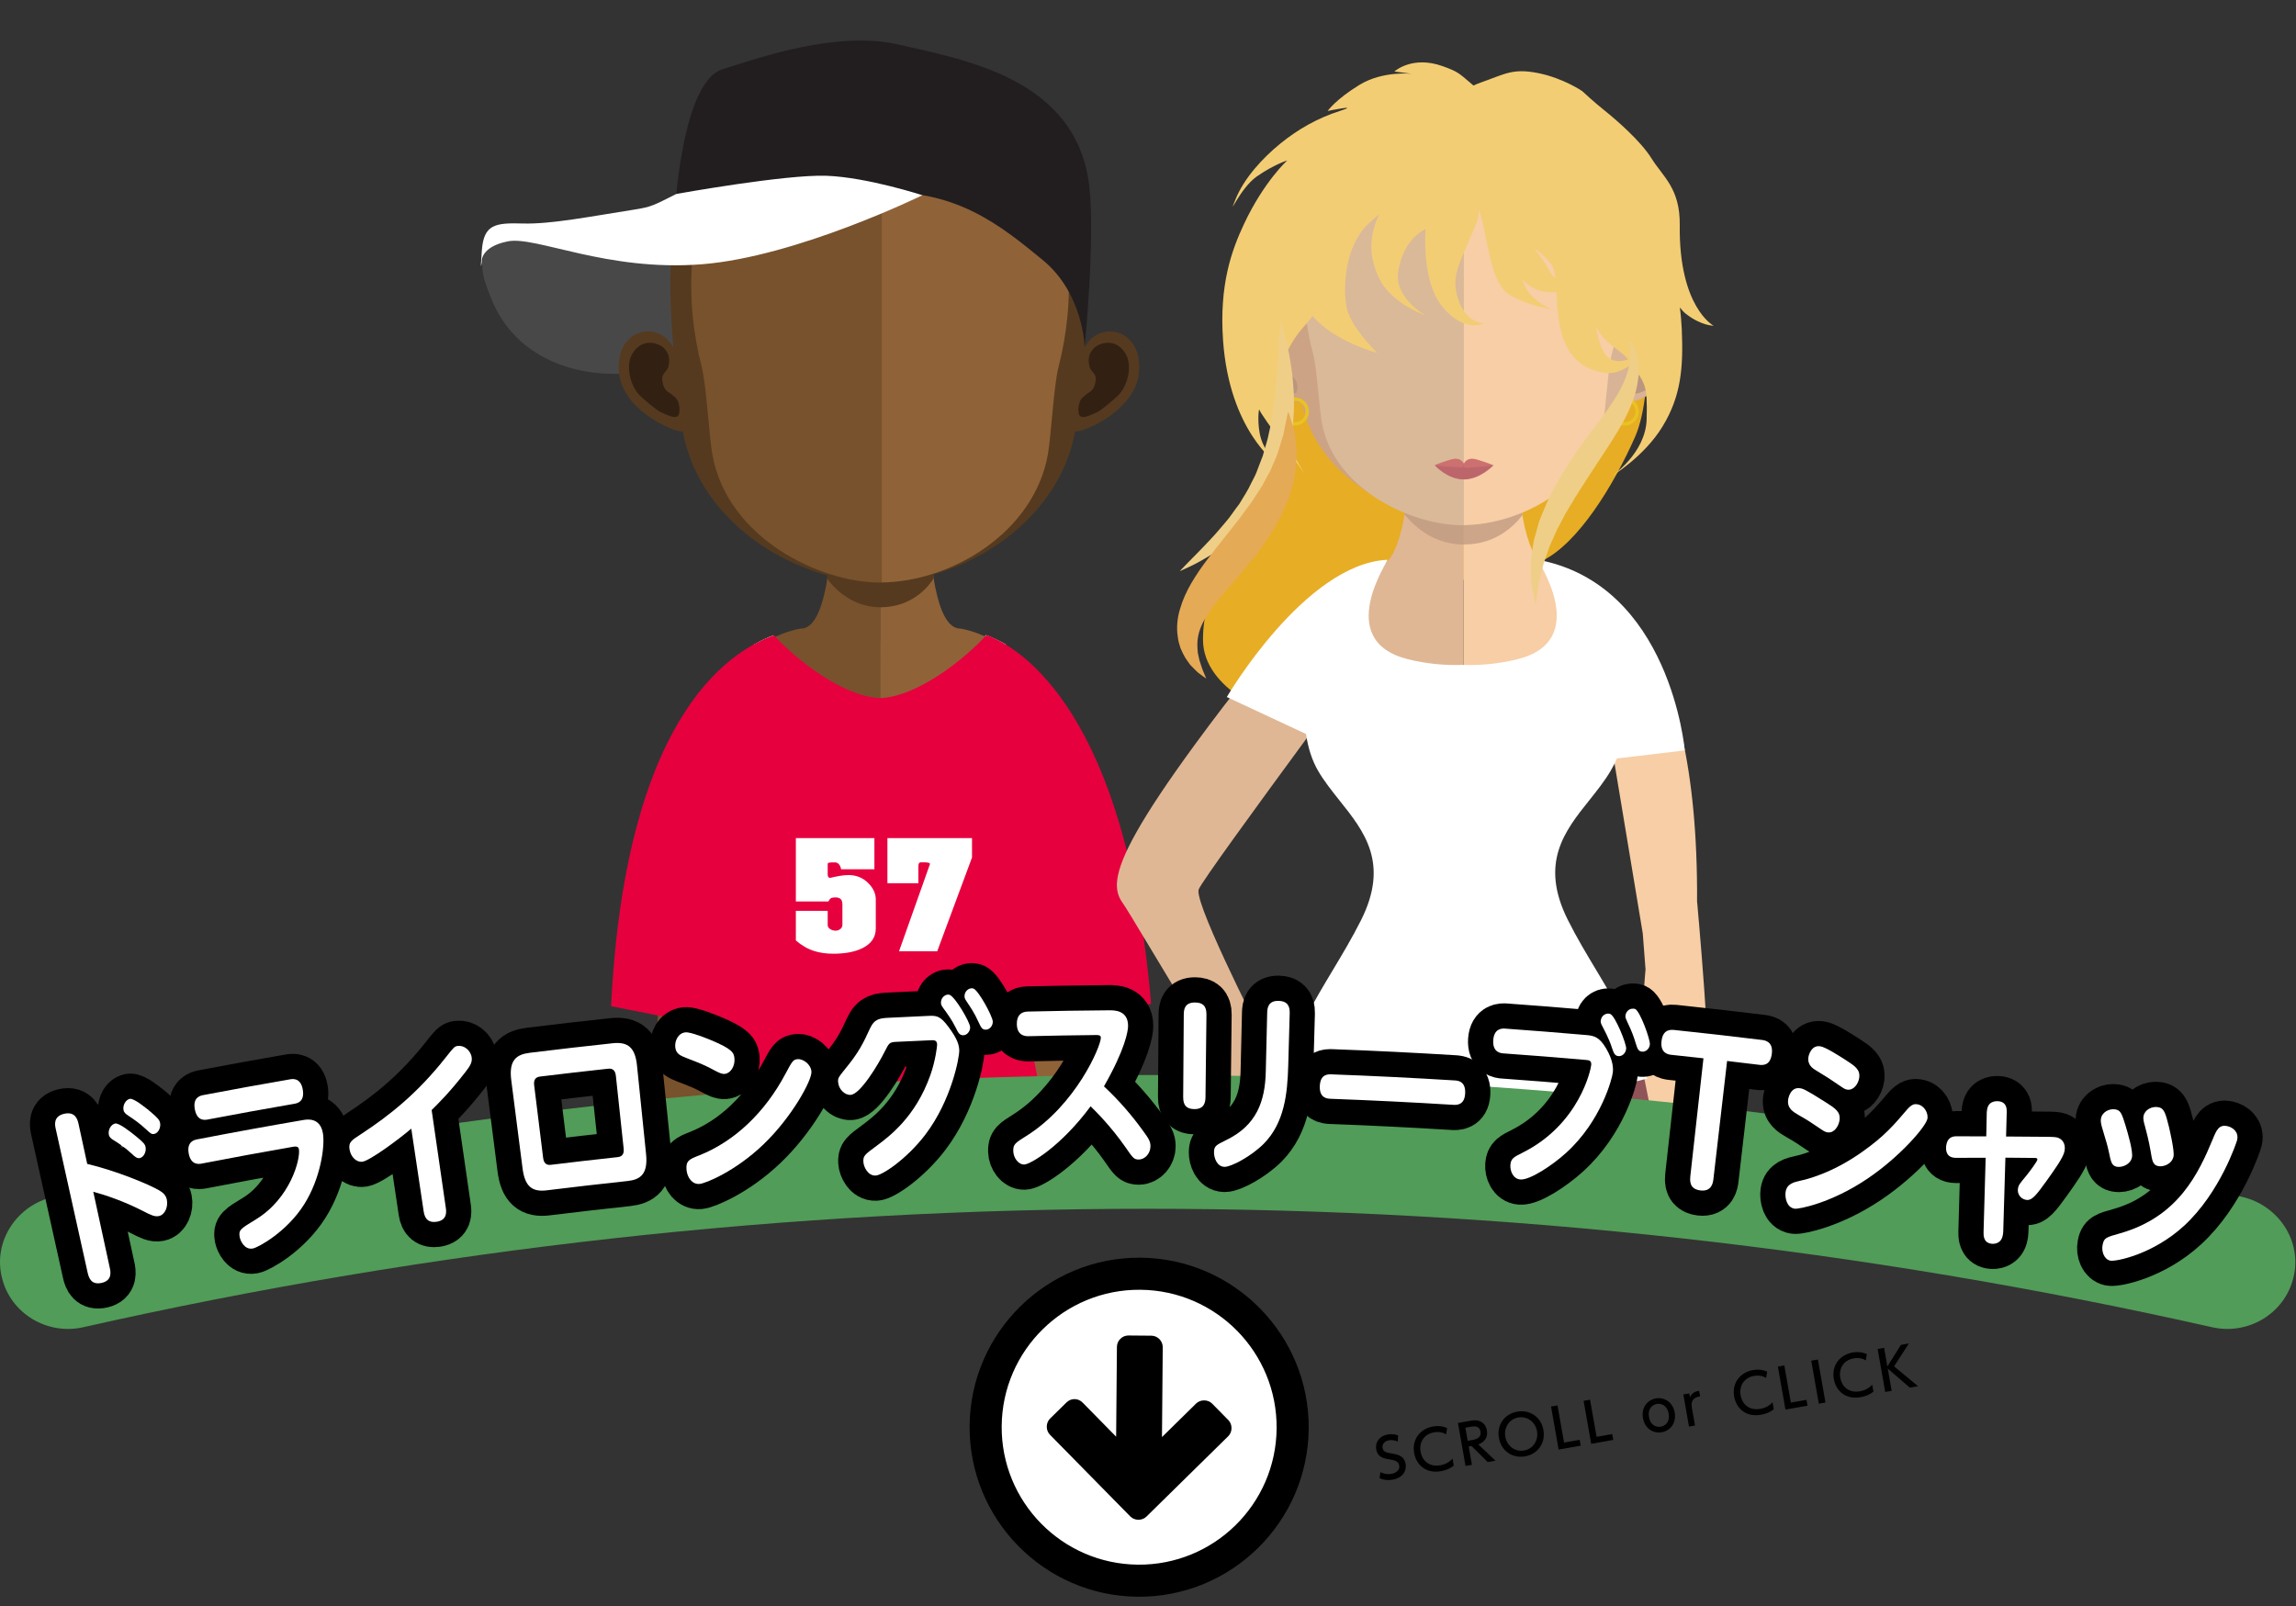 <?xml version="1.0" encoding="utf-8"?>
<!-- Generator: Adobe Illustrator 16.0.4, SVG Export Plug-In . SVG Version: 6.00 Build 0)  -->
<!DOCTYPE svg PUBLIC "-//W3C//DTD SVG 1.1//EN" "http://www.w3.org/Graphics/SVG/1.1/DTD/svg11.dtd">
<svg version="1.1" id="レイヤー_1" xmlns="http://www.w3.org/2000/svg" xmlns:xlink="http://www.w3.org/1999/xlink" x="0px"
	 y="0px" width="500.145px" height="350px" viewBox="48.355 276.495 500.145 350"
	 enable-background="new 48.355 276.495 500.145 350" xml:space="preserve">
<rect x="48.355" y="276.495" width="500.145" height="350" fill="#333333" stroke="none"/>
<rect x="48.5" y="276.495" fill="none" width="500" height="350"/>
<g>
	<path d="M352.819,590.588c-0.623-0.292-1.242-0.413-1.916-0.295c-0.992,0.175-1.512,0.887-1.374,1.667
		c0.146,0.826,0.786,1.006,1.827,1.176c1.404,0.228,2.857,0.458,3.185,2.312c0.289,1.642-0.798,3.075-2.794,3.427
		c-1.016,0.18-1.944,0.089-2.879-0.307l0.179-1.335c0.77,0.363,1.566,0.527,2.382,0.383c1.026-0.181,1.896-0.846,1.726-1.814
		c-0.16-0.908-0.951-1.184-2.113-1.343c-1.659-0.231-2.652-0.752-2.904-2.181c-0.281-1.595,0.771-2.949,2.495-3.253
		c1.122-0.198,1.925,0.075,2.289,0.206L352.819,590.588z"/>
	<path d="M365.035,595.826c-0.802,0.628-1.769,1.018-2.772,1.195c-3.284,0.578-5.401-1.35-5.863-3.971
		c-0.531-3.013,1.369-5.284,4.121-5.77c1.075-0.189,2.068-0.084,3.069,0.348l-0.233,1.369c-0.601-0.369-1.488-0.639-2.622-0.438
		c-2.291,0.404-3.273,2.293-2.932,4.231c0.314,1.783,1.73,3.396,4.318,2.94c1.157-0.204,1.99-0.729,2.646-1.429L365.035,595.826z"/>
	<path d="M368.887,586.001c1.665-0.293,3.052,0.388,3.364,2.16c0.198,1.121-0.161,2.401-1.876,3.033l3.742,3.542l-1.689,0.298
		l-3.54-3.504l-0.603,0.106l0.706,4.004l-1.394,0.245l-1.651-9.366L368.887,586.001z M367.565,587.55l0.504,2.858l1.075-0.189
		c0.921-0.163,1.931-0.585,1.716-1.801c-0.215-1.217-1.121-1.252-2.196-1.062L367.565,587.55z"/>
	<path d="M378.851,584.049c2.692-0.475,5.2,1.105,5.712,4.011c0.515,2.918-1.301,5.259-3.994,5.733
		c-2.646,0.467-5.193-1.068-5.703-4.023C374.347,586.829,376.193,584.518,378.851,584.049z M380.344,592.518
		c2.113-0.372,3.15-2.37,2.825-4.213c-0.322-1.83-1.979-3.352-4.082-2.981c-2.103,0.371-3.154,2.346-2.827,4.2
		C376.589,591.391,378.253,592.887,380.344,592.518z"/>
	<path d="M387.631,582.696l1.427,8.091l3.401-0.6l0.225,1.275l-4.807,0.848l-1.652-9.366L387.631,582.696z"/>
	<path d="M394.721,581.446l1.427,8.091l3.401-0.6l0.225,1.275l-4.807,0.848l-1.651-9.366L394.721,581.446z"/>
	<path d="M409.05,581.172c1.819-0.32,3.704,0.772,4.11,3.075c0.404,2.291-0.969,3.97-2.811,4.295
		c-1.831,0.323-3.692-0.772-4.099-3.076C405.84,583.139,407.242,581.49,409.05,581.172z M410.135,587.326
		c0.875-0.154,2.04-0.933,1.703-2.846c-0.336-1.902-1.701-2.258-2.576-2.104c-0.862,0.152-2.039,0.933-1.7,2.857
		C407.902,587.16,409.285,587.477,410.135,587.326z"/>
	<path d="M416.274,587.303l-1.232-6.992l1.287-0.227l0.148,0.838c0.382-0.87,1.043-1.268,2.004-1.413l0.215,1.217
		c-1.322,0.173-2.074,0.878-1.802,2.426l0.691,3.921L416.274,587.303z"/>
	<path d="M434.747,583.534c-0.802,0.628-1.769,1.018-2.772,1.194c-3.283,0.579-5.401-1.349-5.863-3.97
		c-0.531-3.013,1.37-5.284,4.122-5.77c1.075-0.189,2.067-0.084,3.068,0.348l-0.233,1.369c-0.601-0.369-1.488-0.639-2.622-0.438
		c-2.292,0.404-3.273,2.293-2.932,4.231c0.314,1.783,1.731,3.396,4.317,2.94c1.158-0.205,1.991-0.729,2.646-1.429L434.747,583.534z"
		/>
	<path d="M437.04,573.984l1.427,8.091l3.401-0.6l0.225,1.275l-4.808,0.848l-1.651-9.366L437.04,573.984z"/>
	<path d="M444.355,572.694l1.651,9.366l-1.453,0.256l-1.651-9.366L444.355,572.694z"/>
	<path d="M456.457,579.706c-0.803,0.628-1.77,1.018-2.773,1.195c-3.283,0.579-5.401-1.35-5.863-3.971
		c-0.531-3.013,1.37-5.284,4.122-5.77c1.075-0.189,2.067-0.084,3.069,0.348l-0.234,1.369c-0.6-0.369-1.488-0.639-2.622-0.438
		c-2.291,0.404-3.273,2.293-2.932,4.231c0.314,1.783,1.731,3.396,4.317,2.94c1.158-0.204,1.991-0.729,2.647-1.429L456.457,579.706z"
		/>
	<path d="M459.487,574.203l2.959-4.699l1.725-0.304l-3.225,4.989l5.219,4.316l-1.783,0.314l-4.811-4.145l0.854,4.843l-1.406,0.247
		l-1.651-9.366l1.406-0.247L459.487,574.203z"/>
</g>
<g>
	<defs>
		<rect id="SVGID_1_" x="150.359" y="282.857" width="286" height="253.146"/>
	</defs>
	<clipPath id="SVGID_2_">
		<use xlink:href="#SVGID_1_"  overflow="visible"/>
	</clipPath>
	<rect x="150.359" y="282.857" clip-path="url(#SVGID_2_)" fill="none" width="286" height="253.146"/>
	<path clip-path="url(#SVGID_2_)" fill="#78522C" d="M238.886,556.592c0,0.322,0,1.048-0.021,2.105
		c-0.019,1.854-0.061,4.71-0.124,8.132c-0.222,12.645-0.731,32.983-1.438,38.474c-1.038,8.175-4.156,34.067-4.156,34.067
		s2.299,22.644,1.812,26.961c-1.391,12.487-1.68,24.733-1.68,24.733s-0.655,18.203-0.765,28.377
		c-0.019,1.351-0.031,2.561-0.019,3.564c0.668,0.387,1.111,1.049,1.111,1.799c0,0.649-0.354,1.23-0.896,1.637
		c0.173,0.871,0.427,1.84,0.735,2.869c0.517,1.734,1.182,3.632,1.79,5.438c0.361,1.063,0.706,2.11,1.007,3.065
		c0.643,2.125,1.019,3.868,0.73,4.701c-0.346,0.975-2.425,2.996-2.425,2.996s1.018,9.975-3.407,13.27
		c-4.431,3.299-13.971,5.018-23.312,1.69c-9.354-3.312,1.188-9.938,2.217-14.285c0.556-2.37,1.703-4.669,2.756-6.736v-0.015
		c0.875-1.718,1.697-3.296,2.096-4.639c0-0.016,0.006-0.034,0.006-0.049c0.273-0.949,0.451-2.334,0.581-3.86
		c0.311-3.627,0.325-8.058,0.619-9.335c0.171-0.683,0.285-1.386,0.338-2.112c1.153-12.164-9.727-30.583-8.349-53.229
		c0.856-14.021,3.761-22.843,3.491-28.136c-0.461-9.166-4.069-22.228-5.827-35.104c-1.698-12.327-4.204-39.357-2.887-51.216
		l-0.034-0.013c0.034-0.17,0.058-0.354,0.08-0.529c1.154-7.604,2.252-12.473,2.636-14.062c0.091-0.391,0.149-0.584,0.149-0.584
		s0.004-4.352,1.032-7.125c0.036-0.079,0.069-0.16,0.103-0.274c0.447-1.297,1.488-4.588,2.598-8.234
		c0.089-0.296,0.187-0.593,0.284-0.899c0.008-0.062,0.028-0.128,0.046-0.188c0-0.015,0.017-0.021,0.017-0.033
		c0.01,0.067,0.026,0.141,0.056,0.2c0.465,1.985,1.262,3.946,2.377,5.625c1.711,2.591,4.436,4.066,7.071,5.501
		c1.73,0.946,3.365,1.839,4.523,2.961c1.703,1.647,4.753,6.482,7.098,10.808c1.146,2.133,2.138,4.136,2.712,5.579
		c0.242,0.623,0.445,1.131,0.589,1.492C235.182,554.383,235.979,555.968,238.886,556.592"/>
	<path clip-path="url(#SVGID_2_)" fill="#906238" d="M270.37,746.188c1.03,4.348,11.564,10.975,2.214,14.295
		c-9.336,3.314-18.875,1.604-23.322-1.699c-4.419-3.295-3.391-13.27-3.391-13.27s-2.081-2.021-2.434-2.996
		c-0.254-0.738,0.021-2.217,0.546-4.055l0.016-0.042c0.319-1.126,0.735-2.368,1.176-3.665c0.614-1.806,1.271-3.707,1.795-5.438
		c0.311-1.038,0.564-2.003,0.739-2.87c-0.543-0.407-0.895-0.989-0.895-1.642c0-0.745,0.433-1.415,1.109-1.796
		c0.01-1.003,0-2.218-0.025-3.565c-0.108-10.179-0.765-28.38-0.765-28.38s-0.281-12.237-1.673-24.732
		c-0.487-4.322,1.803-26.966,1.803-26.966s-3.115-25.881-4.154-34.062c-0.697-5.513-1.221-25.919-1.446-38.562
		c-0.049-3.369-0.095-6.189-0.104-8.027v-0.016c-0.03-1.052-0.03-1.783-0.03-2.111c2.909-0.618,3.704-2.207,4.673-4.6
		c0.148-0.366,0.352-0.875,0.594-1.502c0.567-1.436,1.562-3.441,2.717-5.577c2.341-4.321,5.396-9.156,7.102-10.808
		c1.15-1.116,2.783-2.007,4.516-2.954c2.631-1.435,5.361-2.912,7.074-5.507c1.101-1.672,1.91-3.632,2.384-5.623
		c0.005-0.009,0.005-0.021,0.005-0.039c0.021-0.058,0.033-0.103,0.041-0.158c0.108,0.376,0.239,0.758,0.345,1.123
		c1.117,3.649,2.151,6.932,2.598,8.23c0.041,0.111,0.074,0.192,0.101,0.274c1.03,2.773,1.046,7.128,1.046,7.128
		s0.051,0.188,0.135,0.578c0.33,1.39,1.203,5.269,2.198,11.271c0.176,1.041,0.346,2.155,0.521,3.33l-0.032,0.013
		c1.326,11.858-1.187,38.883-2.888,51.206c-1.757,12.88-5.369,25.945-5.818,35.11c-0.265,5.281,2.623,14.104,3.479,28.133
		c1.381,22.644-9.501,41.069-8.344,53.229c0.059,0.726,0.176,1.426,0.33,2.115c0.311,1.346,0.32,6.166,0.681,9.878
		c0.119,1.304,0.295,2.476,0.528,3.318c0,0,0.016,0.025,0.016,0.04c0.425,1.439,1.317,3.123,2.268,4.989
		C268.783,741.771,269.84,743.947,270.37,746.188"/>
	<g clip-path="url(#SVGID_2_)">
		<path fill="none" d="M238.142,558.552c0.206,0.047,0.409,0.079,0.61,0.079c1.062,0.137,1.889,0.1,2.457,0.092
			c0.567-0.011,0.862-0.011,0.862-0.011s-0.295-0.021-0.862-0.047c-0.279-0.006-0.632-0.034-1.038-0.052
			c-0.404-0.021-0.869-0.114-1.384-0.186c-0.217-0.006-0.419-0.06-0.646-0.109L238.142,558.552L238.142,558.552z"/>
		
			<linearGradient id="SVGID_3_" gradientUnits="userSpaceOnUse" x1="-194.552" y1="123.83" x2="-187.884" y2="123.83" gradientTransform="matrix(4.887 0 0 4.887 1160.287 -46.653)">
			<stop  offset="0" style="stop-color:#FFFFFF"/>
			<stop  offset="1" style="stop-color:#201915"/>
		</linearGradient>
		<rect x="238.142" y="558.318" fill="url(#SVGID_3_)" width="3.931" height="0.448"/>
		<path fill="#040000" d="M241.53,563.262"/>
		<path fill="#FFFFFF" d="M212.584,416.922c6.04,6.641,17.994,15.783,27.23,16.245h0.185h0.045h0.03c0.037,0,0.135,0.031,0.197,0
			c9.247-0.462,21.182-9.604,27.227-16.245c-1.601-0.924-3.096-1.6-4.343-2.068c-5.085,5.6-15.157,13.339-22.971,13.725
			c-0.073,0.038-0.137,0-0.162,0h-0.041h-0.026h-0.16c-7.782-0.386-17.854-8.085-22.937-13.684
			C215.615,415.354,214.158,416.018,212.584,416.922"/>
		<path fill="#1A1B1B" d="M236.826,729.966c0.209,0.8,0.36,1.464,0.184,1.991c-0.658,2.03-1.534,2.448-1.45,2.736l0.603,4.432
			c0.635,2.288,1.019,4.167,0.729,5.061c-0.343,1.058-2.416,3.234-2.416,3.234s1.016,10.74-3.388,14.293
			c-4.421,3.561-13.927,5.404-23.235,1.828c-3.606-1.375-3.852-5.876-3.852-5.876s5.431-6.645,6.059-9.519
			c0.56-2.553,1.695-5.027,2.748-7.263v-0.01l0.306-5.053c0.117-0.418,0.528-1.44,0.228-3.177c0.7-0.363,1.414-0.688,2.143-0.978
			c2.741-1.103,5.719-1.703,8.813-1.703h12.53V729.966z"/>
		<path fill="#050001" d="M218.24,762.472c-3.582,0-7.109-0.605-10.475-1.805c-2.222-0.78-3.479-1.802-3.858-3.101
			c-0.628-2.148,1.303-4.605,3.177-6.998c1.26-1.614,2.455-3.133,2.765-4.429c0.541-2.29,1.577-4.427,2.769-6.781l0.214-0.425
			c0.784-1.53,1.519-2.976,1.865-4.2c0.249-0.85,0.43-2.059,0.59-3.856c0.135-1.573,0.208-3.317,0.289-4.854
			c0.087-2.021,0.165-3.771,0.338-4.512c0.165-0.678,0.27-1.379,0.328-2.087l0.021-0.186h16.461v0.204
			c-0.018,1.302-0.033,2.471-0.028,3.441c0.703,0.444,1.115,1.156,1.115,1.92c0,0.634-0.313,1.256-0.871,1.717
			c0.157,0.782,0.387,1.68,0.7,2.737c0.422,1.396,0.936,2.916,1.436,4.38l0.36,1.051c0.36,1.062,0.705,2.106,1,3.064
			c0.774,2.561,1,4.05,0.739,4.826c-0.336,0.916-2.037,2.637-2.41,3.013c0.094,1.105,0.782,10.166-3.491,13.35
			C228.293,761.158,223.424,762.472,218.24,762.472"/>
		<path fill="#2F302F" d="M229.882,744.837c-0.35,1.151-1.574,1.796-2.742,1.532c-4.783-1.048-9.747-1.048-14.522,0
			c-1.176,0.264-2.401-0.381-2.747-1.532c-0.352-1.149,0.455-2.399,1.812-2.7c5.396-1.191,10.986-1.191,16.393,0
			C229.425,742.438,230.228,743.691,229.882,744.837"/>
		<path fill="#2F302F" d="M226.394,752.066c-0.348,1.15-1.571,1.798-2.747,1.542c-4.777-1.059-9.739-1.059-14.519,0
			c-1.176,0.256-2.399-0.392-2.745-1.542c-0.35-1.142,0.452-2.399,1.811-2.695c5.398-1.194,10.989-1.194,16.389,0
			C225.94,749.667,226.741,750.926,226.394,752.066"/>
		<path fill="#1A1B1B" d="M244.799,734.689l-0.604,4.436c-0.633,2.288-1.019,4.167-0.73,5.061c0.345,1.058,2.425,3.234,2.425,3.234
			s-1.019,10.74,3.382,14.293c4.429,3.561,13.924,5.404,23.24,1.828c3.601-1.375,3.854-5.876,3.854-5.876s-5.434-6.646-6.062-9.519
			c-0.561-2.553-1.698-5.027-2.747-7.263v-0.008l-1.979-4.928c-0.12-0.433,1.138-1.567,1.446-3.304
			c-0.703-0.363-1.414-0.688-2.146-0.978c-2.742-1.096-5.713-1.703-8.812-1.703C256.066,729.966,244.888,734.41,244.799,734.689"/>
		<path fill="#050001" d="M262.172,762.472c-5.184,0-10.053-1.312-13.031-3.528c-4.271-3.184-3.587-12.243-3.482-13.35
			c-0.379-0.376-2.083-2.097-2.417-3.013c-0.246-0.706-0.071-2.034,0.559-4.177c0.32-1.16,0.744-2.416,1.181-3.715l0.36-1.051
			c0.5-1.464,1.011-2.982,1.435-4.387c0.312-1.052,0.544-1.948,0.706-2.731c-0.562-0.46-0.881-1.083-0.881-1.716
			c0-0.764,0.416-1.476,1.117-1.92c0.005-0.972-0.008-2.141-0.027-3.441v-0.204h16.46l0.021,0.186
			c0.064,0.708,0.178,1.409,0.335,2.079c0.168,0.747,0.241,2.471,0.34,4.479c0.076,1.737,0.168,3.711,0.339,5.435
			c0.129,1.414,0.308,2.508,0.522,3.28c0.373,1.27,1.108,2.725,1.894,4.268l0.366,0.729c1.025,2.022,2.063,4.195,2.6,6.445
			c0.307,1.296,1.51,2.813,2.771,4.429c1.866,2.393,3.801,4.85,3.174,6.998c-0.383,1.299-1.638,2.319-3.859,3.101
			C269.283,761.865,265.754,762.472,262.172,762.472"/>
		<path fill="#2F302F" d="M250.367,745.105c0.351,1.145,1.576,1.791,2.744,1.529c4.781-1.05,9.739-1.05,14.521,0
			c1.176,0.263,2.402-0.386,2.75-1.529c0.346-1.151-0.457-2.401-1.808-2.694c-5.403-1.199-10.997-1.199-16.397,0
			C250.824,742.704,250.023,743.962,250.367,745.105"/>
		<path fill="#2F302F" d="M253.854,752.331c0.352,1.152,1.577,1.791,2.745,1.541c4.788-1.062,9.744-1.062,14.53,0
			c1.168,0.25,2.395-0.389,2.742-1.541c0.346-1.146-0.457-2.402-1.808-2.704c-5.403-1.191-10.995-1.191-16.396,0
			C254.316,749.929,253.511,751.186,253.854,752.331"/>
		<path fill="#906238" d="M258.619,414.27c0,0,28.744,0,28.409,71.543c0,0,4.08,46.234,2.205,61.529
			c-1.87,15.291-5.609,22.146-10.714,23.553c-5.104,1.408-12.932-2.812-10.207-7.561c2.721-4.741,8.592-13.849,9.383-19.155
			c0.981-6.554-5.087-21.979-5.046-24.614c0.175-9.839,1.982-18.98,1.982-18.98l-0.546-7.869c0,0-4.423-7.142-6.964-16.917
			c-1.191-4.573,2.206-27.247,2.206-27.247L258.619,414.27z"/>
		<path fill="#78522C" d="M221.003,414.604c0,0-28.752,0-28.414,71.544c0,0-4.086,46.229-2.215,61.527
			c1.877,15.291,5.622,22.146,10.723,23.556c5.106,1.406,12.932-2.813,10.207-7.56c-2.719-4.743-8.592-13.858-9.384-19.162
			c-0.977-6.553,5.092-21.979,5.042-24.604c-0.17-9.851-1.979-18.987-1.979-18.987l0.543-7.863c0,0,4.424-7.148,6.971-16.921
			c1.188-4.577-2.218-27.251-2.218-27.251L221.003,414.604z"/>
		<path fill="#212D30" d="M233.021,743.264c-2.803-0.462-8.776-3.312-10.972-3.312c-4.729,0-6.07-0.226-7.66,0.905
			c-1.033,0.742-2.801,1.074-2.801,1.074l-2.427-3.39l0.015-0.373c0.006-0.054,0.198-5.403,0.473-7.854
			c0.222-2.072-0.192-3.143-0.192-3.143l-0.129-0.299l1.786-8.687c1.036-7.277-0.77-13.263-2.665-19.59
			c-1.901-6.277-3.856-12.762-3.326-21.154c0.365-5.846,2.428-29.922,3.047-37.155l0.011-0.088
			c-7.414-26.851-9.98-55.488-7.641-85.106c0.621-7.712,1.935-13.216,2.317-14.722c0.109-0.422,0.076-1.427,0.06-2.156
			c-0.041-1.282-0.051-1.863,0.216-2.312l0.317-0.514l0.594,0.021c0.207,0.013,2.057,0.108,3.517,0.869
			c0.645,0.259,7.087,0.546,17.706,0.546h0.321c0.102,0.007,8.849,0.411,15.65,0.805c0.281,0.025,0.587,0.033,0.914,0.033h0.457
			c5.968-0.32,12.004-0.607,12.004-0.607h0.42c10.596,0,17.018-0.289,17.675-0.556c1.455-0.765,3.293-0.851,3.504-0.866l0.6-0.019
			l0.312,0.514c0.27,0.448,0.265,1.026,0.216,2.31c-0.021,0.698-0.059,1.732,0.054,2.176c0.395,1.506,1.711,7.008,2.312,14.709
			c2.356,29.595-0.209,58.233-7.621,85.106l0.008,0.093c0.617,7.236,2.677,31.303,3.039,37.149
			c0.533,8.387-1.422,14.867-3.312,21.14c-1.908,6.347-3.71,12.329-2.66,19.674l1.77,8.619l-0.132,0.306
			c0,0-0.407,1.068-0.192,3.136c0.306,2.604-0.742,8.136-0.752,8.197l-0.048,0.266l-0.679,3.592c0,0-0.162-0.593-2.752-1.353
			c-0.979-0.287-3.64-1.466-8.936-1.531c-7.016-0.091-9.638,1.801-9.638,1.801l-3.832,1.893c-1.828-0.22-2.742-2.92-2.742-4.657
			c0-1.881,1.208-4.843,1.67-5.926c-0.335-1.644-1.272-6.24-1.272-7.034c0-0.71,0.451-1.484,1.146-2.568
			c0.185-0.299,0.546-0.875,0.601-1.034c0.008-0.031,0.029-0.16,0.075-0.345c1.101-4.37,3.41-15.872,1.223-28.274l-0.659-3.718
			c-2.134-12.045-2.932-16.555-1.446-23.419c1.474-6.72,2.839-19.825,3.021-21.61c-0.216-1.392-3.772-24.112-4.423-31.817
			c-0.444-5.212-0.119-4.542-0.32-6.582c-0.03-0.329-1.149,0.336-1.175,0.051c-0.021,0.204-0.125,1.062-0.562,6.307
			c-0.663,7.646-4.172,30.147-4.428,31.813c0.185,1.787,1.546,14.917,3.023,21.606c1.485,6.855,0.684,11.366-1.452,23.403
			l-0.657,3.739c-2.188,12.4,0.127,23.908,1.226,28.277c0,0,0.074,0.312,0.076,0.366c0.058,0.138,0.414,0.713,0.59,0.983
			c0.698,1.107,1.16,1.881,1.16,2.591c0,0.762-0.871,5.059-1.287,7.038c0.467,1.079,1.669,4.048,1.669,5.927
			c0,1.729-0.025,3.109-1.959,3.335C237.063,741.858,237.188,743.947,233.021,743.264"/>
		<path fill="#78522C" d="M240.102,381.206v77.178h-41.963c-0.678-0.301-1.03-0.438-1.03-0.438
			c0-41.407,25.688-44.493,25.688-44.493c2.56,0,4.207-3.296,5.296-8.294c0.178-0.768,0.32-1.561,0.439-2.416
			c0.24-1.412,0.441-2.911,0.592-4.477c0.092-0.937,0.181-1.881,0.257-2.849c0.391-4.742,0.51-9.884,0.51-14.767
			C229.89,380.65,235.537,381.206,240.102,381.206"/>
		<path fill="#906238" d="M283.234,457.944c0,0-0.381,0.139-0.996,0.438h-42.136v-77.178h0.084c4.562,0,10.243-0.562,10.243-0.562
			c0,4.854,0.114,9.943,0.497,14.654c0.089,0.939,0.181,1.885,0.257,2.797c0.187,1.616,0.36,3.146,0.6,4.586v0.034
			c0.089,0.638,0.2,1.229,0.322,1.825c1.084,5.322,2.798,8.911,5.437,8.911C257.54,413.451,283.234,416.537,283.234,457.944"/>
		<path fill="#78522C" d="M240.168,416.131V558.72c-0.103,0-0.198,0-0.32-0.014c-0.159,0-0.302,0-0.434-0.011h-0.55
			c-0.47-0.008-0.724-0.008-0.724-0.008l0.063-0.166c-0.318-0.069-0.657-0.162-1.019-0.236c-0.298-0.119-0.615-0.275-0.938-0.413
			c-0.313-0.176-0.573-0.439-0.878-0.677c-1.082-1.131-1.625-2.756-2.348-4.393c-1.013-2.401-2.168-5.096-3.471-7.918
			c-0.503-1.096-1.033-2.203-1.574-3.33c-0.983-2-2.064-4.134-3.39-5.919c-0.182-0.223-0.384-0.438-0.597-0.664
			c-0.157-0.146-0.407-0.357-0.606-0.519c-0.455-0.352-0.938-0.678-1.44-0.982c-1.008-0.604-2.087-1.138-3.141-1.714
			c-2.13-1.158-4.312-2.402-5.911-4.367c-1.447-1.958-2.409-4.195-2.914-6.442c-0.013-0.013-0.013-0.018-0.013-0.031
			c-0.066-0.298-0.135-0.59-0.168-0.884c-0.01-0.068-0.019-0.117-0.033-0.182c-0.313-1.905-0.313-3.801,0.122-5.607
			c0.168-0.506,0.34-0.998,0.5-1.48c0.173-0.462,0.351-0.911,0.521-1.358c0.314-0.909,0.583-1.822,0.851-2.676
			c0.487-1.725,0.938-3.32,1.315-4.736c0.329-1.255,0.567-2.688,0.567-2.808c0,0.014-0.005,0.024-0.005,0.024
			c-0.075-9.195-1.003-22.293-1.003-22.293c-2.031-3.959-4.821-12.71-6.446-18.133c-0.836-2.757-1.387-4.671-1.387-4.671
			s0.135-1.085,0.384-2.902c0.896-6.485,3.315-22.238,6.768-30.614c1.595-3.88,5.456-5.722,9.746-6.505
			c7.579-1.382,16.458,0.552,16.458,0.552C238.853,416.443,239.526,416.283,240.168,416.131"/>
		<path fill="#906238" d="M266.4,498.681c-0.016,0.582-0.016,1.157-0.036,1.712c0.263,1.004,0.569,2.206,0.942,3.58
			c0.372,1.404,0.822,2.993,1.32,4.736c0.254,0.854,0.521,1.764,0.839,2.67c0.172,0.45,0.35,0.902,0.52,1.354
			c0.167,0.493,0.338,0.983,0.503,1.485c0.444,1.81,0.444,3.705,0.124,5.605c0,0.047-0.01,0.098-0.021,0.152
			c0,0.023,0,0.025-0.013,0.038c-0.047,0.296-0.104,0.584-0.162,0.88c0,0.015,0,0.015-0.009,0.021v0.015
			c-0.518,2.232-1.47,4.479-2.928,6.439c-1.592,1.965-3.78,3.214-5.908,4.367c-1.059,0.566-2.13,1.108-3.128,1.716
			c-0.513,0.305-0.992,0.633-1.438,0.963c-0.217,0.179-0.466,0.397-0.626,0.534c-0.198,0.225-0.414,0.438-0.592,0.665
			c-1.326,1.786-2.411,3.919-3.391,5.921c-0.508,1.062-1.011,2.114-1.481,3.143c-1.341,2.899-2.52,5.629-3.559,8.093
			c-0.726,1.647-1.27,3.279-2.351,4.404c-0.303,0.231-0.569,0.498-0.882,0.672c-0.327,0.145-0.629,0.298-0.938,0.426
			c-0.365,0.065-0.701,0.167-1.023,0.238l0.074,0.194c0,0-0.23,0-0.697,0.014h-0.168c-0.124,0-0.254,0-0.403,0.008
			c-0.234,0-0.506,0-0.803-0.008V416.131c3.768-0.878,6.808-0.929,9.252-0.457c2.104-0.119,4.467-0.127,6.785,0.128
			c5.079,0.528,9.982,2.308,11.837,6.794c3.844,9.308,5.632,27.688,6.038,32.399c0.058,0.72,0.081,1.117,0.081,1.117
			s-0.677,3.062-1.688,7.024c-1.358,5.344-3.359,12.363-5.108,15.778c0,0-0.776,10.863-0.965,19.76L266.4,498.681L266.4,498.681z"/>
		<path fill="#553A1F" d="M251.775,402.434v0.033c-1.033,1.645-4.594,6.334-11.646,6.334h-0.053
			c-6.69-0.025-10.584-4.892-11.592-6.307c0.238-1.42,0.446-2.915,0.595-4.48c0.087-0.942,0.181-1.887,0.265-2.854
			c3.271,0.821,6.813,1.319,10.61,1.384h0.122c3.898-0.062,7.484-0.592,10.852-1.5c0.081,0.938,0.165,1.88,0.265,2.796
			C251.358,399.457,251.534,400.998,251.775,402.434"/>
		<path fill="#E6003E" d="M299.105,495.208c0,0-26.273,5.805-26.957,6.125l-3.034-17.097c0,0,7.639,38.269,9.374,51.153
			c2.17,16.07,2.072,63.888,2.072,63.888s-21.517-4.571-30.017-4.711c-10.71-0.179-31.825,4.507-42.491,5.438
			c-2.603,0.233-8.809,0.045-8.809,0.045s0.037-46.92,1.576-61.293c1.52-14.234,8.947-52.997,8.947-52.997l-1.716,15.336
			c-0.742-0.317-26.582-5.374-26.582-5.374c3.232-65.844,27.666-77.926,35.471-80.837c5.089,5.604,15.163,13.307,22.943,13.697h0.16
			h0.029h0.03c0.041,0,0.106,0.032,0.168,0c7.811-0.392,17.882-8.131,22.972-13.729C271.015,417.73,293.763,432.087,299.105,495.208
			"/>
		<path fill="#FFFFFF" d="M228.654,464.768v2.195c0,0.533,0.182,0.796,0.523,0.796c0.678-0.166,1.365-0.303,2.051-0.425
			c0.682-0.127,1.336-0.189,1.958-0.189c1.714,0,3.158,0.59,4.334,1.784c1.079,1.085,1.611,2.271,1.611,3.534v6.309
			c0,1.932-0.997,3.376-2.99,4.339c-1.617,0.782-3.717,1.173-6.286,1.173c-1.516,0-2.896-0.198-4.131-0.584
			c-1.463-0.474-2.783-1.24-4.007-2.31v-6.445h6.937V478c0,0.387,0.182,0.689,0.538,0.916c0.363,0.23,0.752,0.343,1.193,0.343
			c0.386,0,0.729-0.121,1.021-0.356c0.304-0.234,0.452-0.549,0.452-0.929v-4.394c0-0.588-0.127-1.006-0.397-1.223
			c-0.268-0.226-0.641-0.343-1.104-0.343c-0.479,0-0.805,0.062-1.006,0.184c-0.195,0.122-0.375,0.354-0.546,0.705h-7.086v-13.806
			h17.11v6.783h-7.263c-0.059-0.422-0.203-0.771-0.445-1.057c-0.229-0.283-0.523-0.432-0.852-0.432h-0.778
			c-0.163,0-0.345,0.021-0.536,0.055C228.75,464.479,228.654,464.581,228.654,464.768"/>
		<path fill="#FFFFFF" d="M252.509,483.759h-8.319l6.714-18.926c0.063-0.208-0.051-0.33-0.348-0.381
			c-0.3-0.059-0.549-0.081-0.729-0.081h-0.894c-0.349,0-0.525,0.277-0.525,0.835v0.701v3.022h-6.744v-9.832h18.429v4.225
			L252.509,483.759z"/>
		<path fill="#494849" d="M213.711,323.364c0,0-0.566,15.417-3.407,20.296c-2.839,4.871-1.351,8.513-19.429,13.217
			c-11.172,2.908-29.438,0.574-35.686-15.775c-1.649-4.317-6.432-14.094,12.251-15.308
			C186.109,324.57,213.711,323.364,213.711,323.364"/>
		<path fill="#553A1F" d="M239.708,287.779c-46.495,0-46.763,38.926-44.689,64.393c-3.188-6.04-12.622-4.174-11.85,5.335
			c0.749,9.166,14.073,13.897,13.886,12.837c3.812,20.963,25.69,33.077,42.653,33.077c0.108,0,0.244-0.021,0.354-0.021V287.794
			C239.943,287.794,239.818,287.779,239.708,287.779"/>
		<path fill="#322113" d="M186.134,353.486c2.301-3.664,5.848-2.09,6.716-1.276c0.93,0.883,1.658,2.047,1.092,4.218
			c-0.33,1.221-1.613,1.313-1.289,3.174c0.341,2.096,1.311,2.228,1.852,2.693c0.537,0.479,1.23,0.836,1.571,1.721
			c0.327,0.883,0.389,1.819,0.197,2.623c-0.351,1.495-2.541,0.301-4.004-0.356c-0.96-0.44-4.032-3.035-4.809-3.911
			C185.506,360.169,184.604,355.938,186.134,353.486"/>
		<path fill="#553A1F" d="M239.937,287.779c46.496,0,46.764,38.926,44.687,64.393c3.187-6.04,12.627-4.174,11.853,5.335
			c-0.747,9.166-14.074,13.897-13.887,12.837c-3.813,20.963-25.688,33.077-42.651,33.077c-0.119,0-0.241-0.021-0.356-0.021V287.794
			C239.703,287.794,239.818,287.779,239.937,287.779"/>
		<path fill="#322113" d="M293.506,353.486c-2.3-3.664-5.837-2.09-6.716-1.276c-0.928,0.883-1.655,2.047-1.089,4.218
			c0.324,1.221,1.611,1.313,1.297,3.174c-0.337,2.096-1.312,2.228-1.863,2.693c-0.53,0.479-1.224,0.836-1.566,1.721
			c-0.321,0.883-0.396,1.819-0.208,2.623c0.353,1.495,2.55,0.301,4.013-0.356c0.972-0.44,4.039-3.035,4.812-3.911
			C294.139,360.169,295.042,355.938,293.506,353.486"/>
		<path fill="#78522C" d="M240.074,298.751c-15.304,0-26.493,4.44-33.274,13.213c-9.466,12.247-9.105,30.953-5.606,44.384
			c1.063,4.108,1.607,15.17,2.35,19.239c3.298,18.16,23.337,27.828,36.532,27.828c0.115,0,0.24-0.019,0.353-0.019V298.768
			C240.303,298.768,240.198,298.751,240.074,298.751"/>
		<path fill="#906238" d="M273.278,311.979c-6.724-8.705-17.794-13.142-32.851-13.211v104.631
			c15.067-0.166,33.076-10.758,36.174-27.815c0.736-4.063,1.285-15.132,2.353-19.233
			C282.431,342.955,282.774,324.268,273.278,311.979"/>
		<path fill="#221E1F" d="M195.514,320.954c0,0,1.625-26.61,10.142-29.335c8.528-2.73,25.241-8.496,38.561-5.391
			c13.984,3.246,38.609,7.291,41.398,30.664c1.358,11.398-0.983,35.278-0.983,35.278s-0.231-11.739-9.159-19.043
			c-8.932-7.305-19.073-15.792-36.534-14.588C221.489,319.738,195.514,320.954,195.514,320.954"/>
		<path fill="#FFFFFF" d="M195.699,318.748c-4.882,2.422-5.238,2.806-9.328,3.438c-8.902,1.385-18.052,3.197-24.138,3.004
			c-6.094-0.181-8.512,0.227-8.918,5.914c-0.421,5.678,0,2.433,0,2.433s-0.421-3.246,5.665-4.458
			c6.086-1.219,21.521,6.619,42.221,4.996c20.7-1.619,48.076-15.045,48.076-15.045s-11.962-3.903-20.884-4.239
			C219.452,314.462,195.699,318.748,195.699,318.748"/>
	</g>
	<g clip-path="url(#SVGID_2_)">
		<path fill="#E7AD25" d="M406.574,337.062c0,0,2.661,24.008-2.072,34.68c-4.729,10.654-12.414,23.138-20.156,26.912
			c-7.727,3.785-29.237,4.545-42.356,10.984c-13.103,6.443-21.106,9.284-20.559,14.865c0.559,5.592,4.888,7.896,4.888,7.896
			s-15.912-5.361-15.912-16.531c0-11.166,6.032-16.053,9.677-21.479c11.107-16.531,2.672-38.998,2.672-38.998
			s11.691-42.154,12.886-42.086c1.195,0.071,39.446-14.06,44.172-10.971C384.533,305.432,406.574,337.062,406.574,337.062"/>
		<path fill="#E0B794" d="M356.483,387.587l-15.333,33.138l-6.678-0.024c0,0-3.986,14.054,1.543,23.496
			c5.533,9.444,17.675,16.428,9.364,33.025c-8.315,16.594-20.086,27.279-20.063,56.594c0.028,29.306,24.978,75.51,23.851,101.731
			c-0.295,7.046-7.249,21.421-7.469,28.955c-0.218,7.544,9.518,48.111,9.885,60.684c0.314,10.351-5.177,18.795-8.765,22.467
			c-3.588,3.664-9.942,13.744-3.05,15.982c6.904,2.219,16.113,4.908,20.549-8.097c1.517-4.435,3.156-2.951,3.329-6.144
			c0.146-2.825-1.121-10.151-0.935-16.582c0.396-13.628,0.984-85.003,1.075-98.057c0.09-13.059,0.177-101.839,0.177-101.839
			l3.206,1.273V388.736C362.711,388.657,358.885,388.079,356.483,387.587"/>
		<path fill="#F7CEA5" d="M383.214,725.13c0.383-12.567,10.117-53.14,9.898-60.679c-0.218-7.538-7.175-21.912-7.481-28.963
			c-1.125-26.22,23.823-72.413,23.847-101.726c0.041-29.312-11.748-40.011-20.059-56.604c-8.304-16.593,3.845-23.567,9.366-33.011
			c5.54-9.447,1.55-23.5,1.55-23.5l-8.995,0.039l-14.104-32.789c-3.479,0.681-6.919,0.886-10.066,0.838V534.19
			c0,0,0.181,0.057,0.249,0.055c0.911-0.095,3.412-1.384,3.412-1.384s0.103,88.778,0.19,101.847
			c0.081,13.053,0.667,84.43,1.071,98.054c0.178,6.428-1.077,13.751-0.928,16.585c0.16,3.188,1.809,1.697,3.313,6.133
			c4.445,13.021,13.647,10.325,20.549,8.096c6.906-2.233,0.543-12.313-3.047-15.976C388.407,743.923,382.902,735.474,383.214,725.13
			"/>
		<path fill="#905357" d="M329.572,554.479c-0.722,0-1.439-0.127-2.106-0.397l-0.544-0.203l-0.143-0.58
			c-0.795-3.438-1.413-6.72-1.849-9.73l-0.066-0.537l0.379-0.395c1.17-1.19,2.709-1.854,4.329-1.854h31.319
			c1.365,0,2.653,0.438,3.72,1.305l0.413,0.336l-0.01,10.43l-0.422,0.339c-1.076,0.841-2.35,1.289-3.701,1.289h-31.319V554.479z"/>
		<path fill="#905357" d="M374.163,554.479c-1.512,0-2.975-0.574-4.106-1.619l-0.361-0.33v-0.488c0.011-2.221,0.006-4.318,0-6.229
			v-3.08l0.361-0.336c1.133-1.044,2.596-1.614,4.106-1.614h31.308c1.455,0,2.834,0.521,3.974,1.51l0.45,0.39l-0.079,0.595
			c-0.416,3.066-1.041,6.384-1.914,10.15l-0.14,0.614l-0.62,0.188c-0.521,0.166-1.097,0.253-1.671,0.253h-31.308V554.479z"/>
		<path fill="#905357" d="M370.494,546.778c0,0-0.013-11.544-0.013-13.114c-0.486,0.341-1.363,0.696-2.867,0.863l-0.047,0.073
			h-0.184c-1.644-0.171-2.586-0.548-3.107-0.898c0,1.56-0.005,5.305-0.021,10.491v2.539l-0.342,0.046h-37.658l-0.055-0.276
			c-0.836-4.755-1.23-8.916-1.23-12.721c0-3.547,0.165-6.957,0.502-10.147c0.476-4.463,1.278-8.59,2.438-12.602l0.078-0.236h78.801
			l0.064,0.236c1.993,6.891,2.953,14.319,2.938,22.709c-0.007,3.776-0.412,8.039-1.229,12.68l-0.047,0.268l-0.294,0.091
			L370.494,546.778L370.494,546.778z"/>
		<path fill="#F7CEA5" d="M420.437,534.577c-2.034,15.329-6.102,22.192-11.637,23.605c-5.544,1.402-14.021-2.814-11.08-7.578
			c2.965-4.753,10.436-13.884,11.301-19.199c1.054-6.563-3.309-22.016-3.255-24.665c0.181-9.867,1.041-19.028,1.041-19.028
			l-0.541-7.043l-0.065-0.825l-6.31-37.983l-0.681-4.021l-2.843-2.319l-18.361-44.613l-0.995-2.417v-0.012
			c0.467-0.116,0.943-0.248,1.403-0.389c0.479-0.14,0.941-0.281,1.404-0.449v0.01c0.01,0.174,0.048,0.322,0.081,0.481v0.023
			c0.011,0.192,0.048,0.379,0.078,0.559c0.076,0.495,0.163,0.976,0.265,1.446c0.089,0.451,0.195,0.904,0.289,1.337
			c1.211,5.108,3.018,8.464,5.69,8.464c0,0,5.207,0.605,11.144,4.936c4.492,3.279,9.399,8.666,12.784,17.477
			c1.76,4.07,3.359,8.925,4.646,14.744c2.066,9.306,3.32,21.037,3.236,35.809c0.012,0.111,0.038,0.359,0.074,0.706
			c0,0.071,0.01,0.141,0.019,0.214c0.021,0.225,0.037,0.489,0.062,0.794c0.015,0.103,0.021,0.229,0.038,0.368
			c0.025,0.271,0.048,0.567,0.073,0.876c0.041,0.363,0.07,0.754,0.102,1.179c0.019,0.225,0.049,0.454,0.066,0.688
			c0,0.086,0.015,0.188,0.021,0.279c0.03,0.308,0.057,0.634,0.081,0.978C419.693,492.082,422.013,522.673,420.437,534.577"/>
		<path fill="#E0B794" d="M356.546,388.146l-0.017,0.01l-0.863,1.943l-18.996,42.235c-1.062,1.447-2.144,2.905-3.201,4.357
			c-11.832,16.11-23.454,32.091-24.01,33.6c-0.022,0.097-0.047,0.23-0.047,0.401c-0.015,0.069,0,0.146,0.014,0.238
			c0.011,0.121,0.027,0.259,0.051,0.386c0.011,0.094,0.033,0.192,0.056,0.293c1.434,6.921,15.689,34.554,15.689,34.554
			s15.192,3.586,19.434,4.732c4.27,1.171,6.581,0,2.709,17.028c-3.854,17.014-10.436,7.734-11.604,1.936
			c-1.16-5.808-4.645-4.651-9.272-5.808c-4.644-1.156-30.939-47.192-33.654-50.935c-0.548-0.771-0.957-1.648-1.119-2.769v-0.074
			c-0.025-0.143-0.033-0.287-0.046-0.438c-0.041-0.411-0.041-0.872,0.021-1.353c0.014-0.144,0.03-0.307,0.057-0.463
			c0.668-4.754,4.931-12.957,16.871-29.272c8.485-11.602,15.104-19.611,19.914-25.007c1.491-2.267,3.101-4.157,4.721-5.739
			c1.614-1.591,3.241-2.879,4.807-3.904c0.343-0.238,0.678-0.455,1.03-0.656c4.962-3.012,8.982-3.483,8.982-3.483
			c2.646,0,4.413-3.256,5.614-8.255c0.068-0.282,0.142-0.568,0.2-0.863c0.168-0.729,0.31-1.476,0.417-2.275
			c0.026-0.127,0.048-0.256,0.053-0.371c0.042-0.24,0.087-0.457,0.112-0.697v-0.016C355.161,387.729,355.858,387.95,356.546,388.146
			"/>
		<g opacity="0.7">
			<path fill="#BA957F" d="M379.89,388.154c0.021,0.193,0.059,0.375,0.097,0.56c-0.483,0.625-1.132,1.422-1.979,2.192
				c-2.198,2.07-5.71,4.214-10.826,4.214h-0.076c-5.416-0.022-9.253-2.813-11.437-5.021c-0.565-0.565-1.025-1.097-1.365-1.533
				c0.026-0.113,0.048-0.256,0.061-0.371c0.048-0.229,0.079-0.465,0.104-0.697c-0.193-0.073-0.396-0.152-0.607-0.217
				c0.246-1.445,0.442-2.989,0.592-4.574c0.098-1.081,0.208-2.161,0.311-3.28c3.753,0.944,7.823,1.528,12.204,1.595h0.139
				c0.146,0,0.311,0,0.449-0.019c4.309-0.097,8.294-0.7,12.021-1.716c0.103,1.084,0.222,2.172,0.314,3.212
				c0.189,1.729,0.363,3.366,0.622,4.91c-0.218,0.089-0.457,0.161-0.688,0.245c0.006,0.164,0.038,0.312,0.065,0.47V388.154
				L379.89,388.154z"/>
			<rect x="353.86" y="379.287" fill="none" width="26.652" height="15.833"/>
		</g>
		<path fill="#FFFFFF" d="M396.073,487.864c-2.098-3.495-4.264-7.095-6.2-10.97c-6.208-12.396-0.671-19.349,4.686-26.045
			c1.652-2.071,3.354-4.205,4.666-6.441c0.521-0.901,0.976-1.788,1.354-2.66l14.777-1.765c0,0-3.095-36.14-31.967-41.526
			c-0.401-0.079,11.951,17.588-4.502,21.673c-4.064,1.009-8.109,1.361-11.862,1.228h-0.051h-0.04
			c-3.753,0.135-7.785-0.219-11.86-1.228c-16.453-4.085-4.093-21.688-4.504-21.673c-17.962,0.855-34.976,29.902-34.976,29.902
			l17.246,8.038c0.461,3.064,1.32,5.783,2.653,8.06c1.304,2.242,3.016,4.38,4.657,6.444c5.359,6.713,10.907,13.651,4.697,26.047
			c-1.94,3.87-4.101,7.469-6.188,10.954c-4.061,6.776-8.265,13.781-10.942,22.934l-0.188,0.637l0.655,0.075
			c9.182,1.018,48.661,3.673,49.093,3.702h0.566c14.73,0,20.275-1.31,28.814-3.64l0.546-0.151l-0.151-0.538
			C404.365,501.698,400.147,494.664,396.073,487.864"/>
		<path fill="#CDA385" d="M367.142,298.938c-38.37-0.062-38.599,30.77-36.885,50.881c-2.64-4.734-10.413-2.973-9.781,4.582
			c0.62,7.23,11.611,10.522,11.462,9.714c3.141,16.39,21.219,25.483,35.204,26.774c0.099,0.008,0.2,0.008,0.294,0.008v-91.95
			C367.342,298.945,367.24,298.938,367.142,298.938"/>
		<path fill="#BA957F" d="M322.406,351.205c1.925-2.92,4.889-1.658,5.627-1.016c0.771,0.707,1.39,1.631,0.914,3.355
			c-0.282,0.962-1.351,1.047-1.091,2.516c0.288,1.662,1.108,1.779,1.545,2.149c0.465,0.373,1.034,0.656,1.327,1.367
			c0.271,0.702,0.318,1.446,0.169,2.079c-0.287,1.199-2.133,0.242-3.352-0.281c-0.812-0.352-3.386-2.408-4.037-3.102
			C321.878,356.521,321.126,353.146,322.406,351.205"/>
		<path fill="#D9B396" d="M367.337,298.938c38.364-0.062,38.597,30.77,36.888,50.881c2.628-4.734,10.412-2.973,9.771,4.582
			c-0.605,7.23-11.61,10.522-11.455,9.714c-3.142,16.39-21.225,25.483-35.204,26.774c-0.106,0.008-0.21,0.008-0.292,0.008v-91.95
			C367.142,298.945,367.231,298.938,367.337,298.938"/>
		<path fill="#BA957F" d="M412.347,351.205c-1.927-2.92-4.9-1.658-5.632-1.016c-0.77,0.707-1.381,1.631-0.912,3.355
			c0.268,0.962,1.352,1.047,1.093,2.516c-0.28,1.662-1.093,1.779-1.562,2.149c-0.457,0.373-1.025,0.656-1.312,1.367
			c-0.273,0.702-0.33,1.446-0.172,2.079c0.289,1.199,2.133,0.242,3.355-0.281c0.809-0.352,3.383-2.408,4.034-3.102
			C412.875,356.521,413.629,353.146,412.347,351.205"/>
		<path fill="#DAB998" d="M366.944,307.669c-12.818,0-22.201,3.538-27.869,10.504c-7.932,9.749-7.627,24.622-4.704,35.308
			c0.887,3.266,1.347,12.062,1.962,15.303c2.771,14.438,19.56,22.139,30.611,22.139c0.092,0,0.198-0.023,0.289-0.023V307.67
			C367.142,307.669,367.034,307.669,366.944,307.669"/>
		<path fill="#F7CEA5" d="M394.752,318.195c-5.636-6.93-14.9-10.469-27.521-10.526v83.228c12.622-0.127,27.714-8.553,30.302-22.113
			c0.624-3.237,1.076-12.037,1.969-15.303C402.424,342.822,402.711,327.967,394.752,318.195"/>
		<path fill="#BC666C" d="M373.693,377.859c0,0-2.898,3.098-6.478,3.098c-3.564,0-6.286-3.031-6.286-3.031s2.722-0.466,6.286-0.466
			C370.793,377.46,373.693,377.859,373.693,377.859"/>
		<path fill="#CD7070" d="M369.056,376.432c-1.009,0-1.823,0.618-1.841,1.401c-0.009-0.783-0.814-1.401-1.823-1.401
			c-1.003,0-4.623,1.428-4.623,1.428s3.521,0.371,4.534,0.371c1.009,0,1.903,0.398,1.912-0.353c0.018,0.751,0.752,0.462,1.752,0.462
			c1.021,0,4.721-0.48,4.721-0.48S370.078,376.432,369.056,376.432"/>
		<path fill="#F3CD74" d="M414.259,325.482c0.097-7.944-3.691-10.525-6.103-14.406c-2.396-3.871-7.757-8.487-10.147-10.404
			c-2.407-1.902-4.984-4.318-4.984-4.318s-4.063-2.813-9.604-3.935c-5.54-1.097-7.198,0.19-12.365,2.007
			c-0.654,0.232-1.229,0.463-1.728,0.704c-3.214-2.711-3.161-2.937-6.702-4.215c-6.671-2.394-10.524,1.157-10.524,1.157l3.87,0.516
			c0,0-6.276-0.761-11.451,2.379c-5.167,3.148-6.966,5.705-6.966,5.705s7.461-1.527,2.653,0c-4.799,1.544-9.048,3.936-12.932,7.087
			c-3.867,3.142-7.943,7.566-9.79,12.19c-1.834,4.613,0.927-2.405,4.623-4.992c3.694-2.591,6.655-3.512,6.655-3.512
			s-5.057,4.558-9.423,13.854c-2.663,5.676-5.432,13.178-4.556,25.438c1.401,19.543,11.583,26.678,11.583,26.678
			s-2.354-2.27-3.304-5.303c-0.952-3.034-0.495-6.83-0.394-6.365c0.181,0.927,10.229,14.4,10.229,14.4s-8.054-10.498-5.047-24.086
			c1.091-4.91,4.066-7.84,5.331-9.346c0.396-0.462,0.719-0.927,1.066-1.389c4.87,5.65,14.084,8.037,14.084,8.037
			s-5.946-5.799-6.679-10.047c-0.748-4.248-0.423-13.061,4.746-18.054c0.713-0.672,1.528-1.375,2.412-2.062
			c-2.39,4.873-2.234,9.424,0.062,14.104c2.581,5.275,10.036,7.938,10.036,7.938s-6.927-3.841-5.981-9.663
			c1.176-7.303,5.981-9.18,5.981-9.18s-1.046,11.275,3.709,16.992c4.73,5.729,8.991,3.576,8.991,3.576s-4.436-0.062-5.919-6.352
			c-1.081-4.533,0.777-7.067,4.316-15.564c0.29-0.709,0.498-1.701,0.481-2.854c2.037,5.369,2.229,16.027,6.83,18.611
			c4.614,2.582,8.861,2.947,8.861,2.947s-4.615-1.701-5.905-5.645c-0.101-0.305-0.207-0.605-0.308-0.91
			c0.246,0.355,0.503,0.662,0.782,0.91c2.23,1.984,4.672,2.201,6.64,2.005c0.368,6.633,0.736,15.993,10.342,17.585
			c2.333,0.39,4.456-0.657,6.086-1.913v0.012c2.95,4.476,3.42,4.438,3.237,12.003c-0.195,7.568-7.762,12.524-7.762,12.524
			s7.161-4.248,11.21-10.896c4.062-6.647,4.566-12.849,4.198-21.279c-0.086-1.737-0.218-3.24-0.424-4.668
			c0.449,0.563,0.904,1.068,1.384,1.428c3.329,2.583,5.978,2.549,5.978,2.549S414.033,343.477,414.259,325.482 M385.825,335.453
			c-1.854-3.323-3.157-4.614-3.157-4.614s0.565-0.284,3.519,3.088c0.55,0.628,0.819,1.759,0.988,3.21
			C386.666,336.661,386.187,336.124,385.825,335.453 M397.268,352.332c-0.684-1.655-1.044-3.232-1.222-4.729
			c1.695,3.808,4.753,4.617,6.992,7.176C400.947,355.514,398.547,355.436,397.268,352.332"/>
		<path fill="none" stroke="#E9C321" stroke-width="0.731" stroke-miterlimit="10" d="M333.117,366.148
			c0,1.488-1.214,2.705-2.693,2.705c-1.495,0-2.706-1.217-2.706-2.705c0-1.484,1.211-2.69,2.706-2.69
			C331.905,363.458,333.117,364.664,333.117,366.148z"/>
		<path fill="none" stroke="#E9C321" stroke-width="0.731" stroke-miterlimit="10" d="M404.982,366.148
			c0,1.488-1.206,2.705-2.702,2.705c-1.475,0-2.684-1.217-2.684-2.705c0-1.484,1.209-2.69,2.684-2.69
			C403.776,363.458,404.982,364.664,404.982,366.148z"/>
		<path fill="#EFCF87" d="M327.322,346.375c0,0,0.311,0.959,0.777,2.645c0.444,1.674,1.062,4.127,1.473,7.097
			c0.256,1.493,0.421,3.128,0.538,4.858c0.1,1.726,0.18,3.578,0.068,5.494c-0.106,1.913-0.251,3.906-0.645,5.912
			c-0.136,1.016-0.395,2.02-0.672,3.016l-0.396,1.512l-0.104,0.365l-0.021,0.095l-0.093,0.231l-0.056,0.166l-0.265,0.694
			l-1.098,2.738c-0.332,0.917-0.979,1.892-1.46,2.821c-0.954,1.949-2.317,3.444-3.449,5.023c-1.296,1.462-2.545,2.876-3.905,3.997
			c-1.328,1.176-2.616,2.214-3.894,3.038c-1.227,0.896-2.407,1.604-3.491,2.21c-1.037,0.614-1.989,1.116-2.776,1.495
			c-1.582,0.769-2.504,1.15-2.504,1.15s0.677-0.744,1.902-1.981c1.207-1.243,2.976-2.978,4.938-5.11
			c1.013-1.043,1.99-2.254,3.054-3.486c1.087-1.209,1.98-2.676,3.056-4.039c0.887-1.491,1.911-3,2.612-4.569
			c0.378-0.81,0.819-1.47,1.162-2.396l1.052-2.756l0.27-0.686l0.062-0.176l0.02-0.047c-0.087,0.271-0.02,0.062-0.036,0.102
			l0.023-0.081l0.089-0.331l0.378-1.339c0.242-0.881,0.554-1.759,0.719-2.657c0.19-0.902,0.39-1.805,0.592-2.68
			c0.138-0.901,0.281-1.782,0.421-2.661c0.229-1.745,0.457-3.479,0.604-5.121c0.119-1.646,0.295-3.212,0.365-4.676
			c0.186-2.943,0.349-5.399,0.46-7.12C327.203,347.378,327.322,346.375,327.322,346.375"/>
		<path fill="#E5AA56" d="M328.969,366.148c0,0,0.392,1.012,0.907,2.785c0.223,0.889,0.659,1.904,0.697,3.267
			c0.081,1.308,0.36,2.919,0.172,4.565c-0.21,1.616-0.188,3.524-0.805,5.323c-0.262,0.923-0.543,1.875-0.827,2.854
			c-0.333,0.938-0.795,1.836-1.203,2.801c-0.788,1.955-1.951,3.68-3.048,5.535c-1.168,1.729-2.412,3.498-3.712,5.127
			c-1.33,1.617-2.649,3.234-3.961,4.705c-1.285,1.488-2.521,2.892-3.626,4.269c-2.201,2.767-3.778,5.31-4.215,7.753
			c-0.249,1.227-0.18,2.44-0.073,3.561c0.11,0.553,0.249,1.082,0.338,1.598c0.157,0.495,0.306,0.953,0.441,1.361
			c0.257,0.848,0.589,1.486,0.757,1.951c0.188,0.479,0.297,0.72,0.297,0.72s-0.232-0.15-0.64-0.439
			c-0.368-0.319-1.058-0.674-1.704-1.384c-0.343-0.347-0.716-0.729-1.127-1.143c-0.371-0.465-0.723-1.021-1.117-1.596
			c-0.338-0.609-0.71-1.294-1.011-2.046c-0.251-0.782-0.525-1.638-0.603-2.559c-0.295-1.847-0.117-3.937,0.468-5.89
			c0.562-1.992,1.446-3.929,2.49-5.725c1.06-1.786,2.234-3.536,3.496-5.166c1.241-1.646,2.498-3.207,3.729-4.783
			c1.288-1.544,2.423-3.107,3.639-4.615c1.049-1.555,2.306-3.01,3.177-4.513c0.492-0.752,0.963-1.479,1.431-2.2
			c0.396-0.744,0.783-1.466,1.151-2.175c0.444-0.702,0.784-1.417,1.046-2.128c0.301-0.708,0.598-1.404,0.89-2.062
			c0.551-1.334,0.778-2.568,1.192-3.734c0.428-1.119,0.525-2.295,0.734-3.166C328.696,367.193,328.969,366.148,328.969,366.148"/>
		<path fill="#EFCF87" d="M403.281,350.307c0,0,0.119,0.215,0.356,0.627c0.225,0.418,0.626,0.967,0.895,1.861
			c0.347,0.88,0.62,1.971,0.714,3.262c0.119,1.295,0.073,2.791-0.264,4.362c-0.559,3.165-2.144,6.565-4.104,9.839
			c-0.987,1.635-2.017,3.283-3.099,4.889c-1.062,1.604-2.13,3.236-3.196,4.873c-1.095,1.646-2.074,3.258-3.115,4.856
			c-0.898,1.642-2.009,3.165-2.755,4.772c-0.416,0.785-0.814,1.554-1.22,2.32c-0.348,0.775-0.683,1.533-1.013,2.274
			c-0.741,1.474-1.095,2.956-1.62,4.302c-0.503,1.352-0.672,2.646-1.008,3.79c-0.333,1.151-0.419,2.188-0.551,3.037
			c-0.252,1.709-0.439,2.728-0.439,2.728s-0.241-0.959-0.579-2.709c-0.165-0.879-0.445-1.961-0.394-3.199
			c0.011-1.231-0.188-2.693,0.062-4.224c0.229-1.521,0.308-3.263,0.876-4.942c0.23-0.871,0.476-1.744,0.729-2.657
			c0.279-0.901,0.7-1.748,1.049-2.646c1.422-3.617,3.493-7.177,5.677-10.541c1.084-1.613,2.214-3.322,3.407-4.91
			c1.168-1.535,2.313-3.055,3.421-4.52c2.14-2.9,3.977-5.632,5.047-8.189c0.549-1.261,0.922-2.469,1.13-3.586
			c0.186-1.107,0.306-2.137,0.258-2.955c0.021-0.828-0.106-1.537-0.171-1.998C403.312,350.555,403.281,350.307,403.281,350.307"/>
		<path fill="#520F19" d="M364.697,758.201c0,0-2.052,7.076-3.693,8.063c-1.636,0.987-4.567,2.795-13.701,2.493
			c-9.142-0.308-11.255-5.104-11.255-5.104l-0.069-7.456L364.697,758.201z"/>
		<path fill="#BC2331" d="M341.772,764.057c2.287,0.91,4.689,1.407,7.183,1.492c5.688,0.187,10.702-1.868,13.479-3.831
			c1.305-0.928,2.079-2.534,2.498-4.364c0.849-3.658,0.335-8.184,0.127-9.639c0.379-0.576,0.83-3.918,0.062-6.391
			c-0.857-2.798-2.384-12.697-1.327-21.331c0,0-7.049,1.696-9.539,1.592c-2.371-0.095-8.969-1.592-8.969-1.592
			s0,14.554-2.433,17.739c-0.873,1.662-4.504,8.714-5.416,12.155c-0.127,0.442-0.263,0.923-0.421,1.428
			c-0.346,1.093-0.744,2.389-0.938,3.779C335.632,758.295,336.343,761.901,341.772,764.057"/>
		<path fill="none" stroke="#202222" stroke-width="1.004" stroke-miterlimit="10" d="M354.253,721.585
			c0,0-1.023,16.55-1.498,19.595c-0.936,5.829-1.639,7.065-3.05,9.993"/>
		<path fill="#8C1D29" d="M361.366,737.431c-0.718,10.966-4.702,19.347-8.909,19.347c-18.477,0-7.021-9.385-6.3-20.344
			c0.72-10.964-1.903-19.551,8.907-19.345C365.909,717.297,362.08,726.473,361.366,737.431"/>
		<path fill="#F1F1F0" d="M341.772,764.057c2.287,0.91,4.689,1.407,7.183,1.492c5.688,0.187,10.702-1.868,13.479-3.831
			c1.305-0.928,2.079-2.534,2.498-4.364c-2.299-3.854-7.998-6.714-14.749-6.942c-5.938-0.188-11.188,1.702-14.104,4.686
			C335.632,758.295,336.343,761.901,341.772,764.057"/>
		<path fill="none" stroke="#FFFFFF" stroke-width="1.004" stroke-miterlimit="10" d="M344.267,742.779
			c4.632,1.311,6.765,2.622,11.214,4.465c2.238,0.92,2.935,1.438,5.123,2.455"/>
		<path fill="none" stroke="#FFFFFF" stroke-width="1.004" stroke-miterlimit="10" d="M361.278,742.479
			c-4.633,1.315-17.097,5.815-19.288,6.827"/>
		<path fill="none" stroke="#FFFFFF" stroke-width="1.004" stroke-miterlimit="10" d="M345.289,735.68
			c3.778,1.173,7.507,2.596,11.13,4.205c1.812,0.822,3.49,1.838,5.272,2.713"/>
		<path fill="none" stroke="#FFFFFF" stroke-width="1.004" stroke-miterlimit="10" d="M362.115,735.67
			c-3.845,0.975-8.463,2.633-12.165,4.048c-1.862,0.713-3.593,1.646-5.41,2.424"/>
		<path fill="none" stroke="#FFFFFF" stroke-width="1.004" stroke-miterlimit="10" d="M346.325,728.999
			c3.645,1.143,7.228,2.5,10.715,4.056c1.743,0.776,3.361,1.768,5.073,2.615"/>
		<path fill="none" stroke="#FFFFFF" stroke-width="1.004" stroke-miterlimit="10" d="M361.731,729.413
			c-3.704,0.944-7.351,2.112-10.913,3.474c-1.79,0.687-3.462,1.584-5.202,2.342"/>
		<path fill="none" stroke="#570B16" stroke-width="1.004" stroke-miterlimit="10" d="M361.688,735.653
			c0,0.702,0.259,1.279,0.584,1.279c0.32,0,0.575-0.577,0.575-1.279c0-0.707-0.255-1.28-0.575-1.28
			C361.947,734.373,361.688,734.946,361.688,735.653z"/>
		<path fill="none" stroke="#570B16" stroke-width="1.004" stroke-miterlimit="10" d="M361.526,729.678
			c0,0.705,0.27,1.282,0.589,1.282c0.325,0,0.581-0.577,0.581-1.282c0-0.709-0.256-1.275-0.581-1.275
			C361.794,728.401,361.526,728.969,361.526,729.678z"/>
		<path fill="none" stroke="#570B16" stroke-width="1.004" stroke-miterlimit="10" d="M360.393,749.539
			c-0.203,0.677-0.111,1.302,0.195,1.391c0.303,0.089,0.716-0.385,0.925-1.065c0.194-0.68,0.099-1.304-0.209-1.392
			C360.998,748.385,360.588,748.86,360.393,749.539z"/>
		<path fill="none" stroke="#570B16" stroke-width="1.004" stroke-miterlimit="10" d="M340.822,749.032
			c-0.062,0.698,0.145,1.29,0.465,1.331c0.312,0.029,0.63-0.522,0.693-1.223c0.067-0.708-0.14-1.3-0.468-1.324
			C341.198,747.779,340.888,748.329,340.822,749.032z"/>
		<path fill="none" stroke="#570B16" stroke-width="1.004" stroke-miterlimit="10" d="M345.606,729.223
			c0,0.696,0.256,1.273,0.591,1.273c0.32,0,0.582-0.577,0.582-1.273c0-0.701-0.262-1.281-0.582-1.281
			C345.862,727.94,345.606,728.521,345.606,729.223z"/>
		<path fill="none" stroke="#570B16" stroke-width="1.004" stroke-miterlimit="10" d="M361.393,742.479
			c0,0.7,0.263,1.274,0.582,1.274s0.581-0.574,0.581-1.274c0-0.705-0.262-1.275-0.581-1.275S361.393,741.773,361.393,742.479z"/>
		<path fill="none" stroke="#570B16" stroke-width="1.004" stroke-miterlimit="10" d="M343.686,742.142
			c0,0.701,0.264,1.277,0.581,1.277c0.323,0,0.582-0.576,0.582-1.277c0-0.7-0.259-1.278-0.582-1.278
			C343.948,740.862,343.686,741.44,343.686,742.142z"/>
		<path fill="none" stroke="#570B16" stroke-width="1.004" stroke-miterlimit="10" d="M345.024,735.223
			c0,0.701,0.262,1.279,0.597,1.279c0.32,0,0.576-0.578,0.576-1.279c0-0.712-0.256-1.278-0.576-1.278
			C345.284,733.943,345.024,734.511,345.024,735.223z"/>
		<path fill="#520F19" d="M369.64,758.039c0,0,2.049,7.086,3.702,8.066c1.625,0.984,4.55,2.793,13.689,2.489
			c9.142-0.305,11.248-5.093,11.248-5.093l0.076-7.469L369.64,758.039z"/>
		<path fill="#BC2331" d="M392.563,763.894c-2.285,0.906-4.694,1.409-7.176,1.488c-5.694,0.19-10.704-1.854-13.482-3.832
			c-1.302-0.92-2.066-2.533-2.49-4.358c-0.854-3.662-0.343-8.179-0.135-9.646c-0.378-0.562-0.83-3.909-0.065-6.382
			c0.865-2.797,2.385-12.7,1.341-21.338c0,0,7.031,1.694,9.532,1.6c2.362-0.099,8.965-1.6,8.965-1.6s0,14.556,2.43,17.742
			c0.874,1.666,4.51,8.722,5.424,12.161c0.119,0.439,0.257,0.917,0.427,1.431c0.339,1.079,0.733,2.392,0.925,3.769
			C398.705,758.135,397.992,761.742,392.563,763.894"/>
		<path fill="none" stroke="#202222" stroke-width="1.004" stroke-miterlimit="10" d="M380.086,721.426
			c0,0,1.021,16.556,1.511,19.591c0.912,5.835,1.617,7.072,3.034,9.991"/>
		<path fill="#8C1D29" d="M372.974,737.275c0.714,10.951,4.697,19.344,8.902,19.344c18.477,0,7.021-9.387,6.302-20.348
			c-0.723-10.962,1.9-19.557-8.902-19.352C368.426,717.129,372.26,726.306,372.974,737.275"/>
		<path fill="#F1F1F0" d="M392.563,763.894c-2.285,0.906-4.694,1.409-7.176,1.488c-5.694,0.19-10.704-1.854-13.482-3.832
			c-1.302-0.92-2.066-2.533-2.49-4.358c2.29-3.854,7.99-6.711,14.741-6.93c5.936-0.193,11.186,1.693,14.101,4.667
			C398.705,758.135,397.992,761.742,392.563,763.894"/>
		<path fill="none" stroke="#FFFFFF" stroke-width="1.004" stroke-miterlimit="10" d="M390.07,742.608
			c-4.645,1.323-6.762,2.626-11.215,4.473c-2.234,0.929-2.94,1.442-5.124,2.458"/>
		<path fill="none" stroke="#FFFFFF" stroke-width="1.004" stroke-miterlimit="10" d="M373.055,742.316
			c4.635,1.311,17.101,5.81,19.289,6.824"/>
		<path fill="none" stroke="#FFFFFF" stroke-width="1.004" stroke-miterlimit="10" d="M389.051,735.514
			c-3.791,1.183-7.508,2.597-11.129,4.22c-1.82,0.807-3.491,1.821-5.273,2.711"/>
		<path fill="none" stroke="#FFFFFF" stroke-width="1.004" stroke-miterlimit="10" d="M372.23,735.502
			c3.832,0.979,8.45,2.633,12.157,4.062c1.857,0.697,3.598,1.631,5.408,2.416"/>
		<path fill="none" stroke="#FFFFFF" stroke-width="1.004" stroke-miterlimit="10" d="M388.01,728.84
			c-3.637,1.131-7.229,2.511-10.715,4.057c-1.744,0.78-3.364,1.757-5.059,2.605"/>
		<path fill="none" stroke="#FFFFFF" stroke-width="1.004" stroke-miterlimit="10" d="M372.606,729.253
			c3.702,0.938,7.358,2.107,10.915,3.485c1.79,0.674,3.456,1.564,5.208,2.321"/>
		<path fill="none" stroke="#570B16" stroke-width="1.004" stroke-miterlimit="10" d="M372.649,735.486
			c0,0.704-0.249,1.285-0.576,1.285s-0.584-0.581-0.584-1.285c0-0.703,0.257-1.273,0.584-1.273S372.649,734.783,372.649,735.486z"/>
		<path fill="none" stroke="#570B16" stroke-width="1.004" stroke-miterlimit="10" d="M372.806,729.513
			c0,0.703-0.251,1.279-0.576,1.279s-0.581-0.576-0.581-1.279c0-0.697,0.256-1.279,0.581-1.279S372.806,728.814,372.806,729.513z"/>
		<path fill="none" stroke="#570B16" stroke-width="1.004" stroke-miterlimit="10" d="M373.95,749.371
			c0.198,0.685,0.106,1.305-0.2,1.406c-0.308,0.071-0.722-0.393-0.92-1.07c-0.202-0.688-0.107-1.312,0.198-1.402
			C373.342,748.226,373.751,748.697,373.95,749.371z"/>
		<path fill="none" stroke="#570B16" stroke-width="1.004" stroke-miterlimit="10" d="M393.52,748.873
			c0.062,0.695-0.135,1.297-0.459,1.322c-0.323,0.031-0.637-0.517-0.706-1.225c-0.063-0.706,0.142-1.295,0.465-1.319
			C393.137,747.623,393.447,748.164,393.52,748.873z"/>
		<path fill="none" stroke="#570B16" stroke-width="1.004" stroke-miterlimit="10" d="M388.721,729.057
			c0,0.71-0.246,1.279-0.573,1.279c-0.328,0-0.584-0.569-0.584-1.279c0-0.707,0.256-1.281,0.584-1.281
			C388.475,727.774,388.721,728.35,388.721,729.057z"/>
		<path fill="none" stroke="#570B16" stroke-width="1.004" stroke-miterlimit="10" d="M372.944,742.316
			c0,0.703-0.257,1.276-0.584,1.276c-0.328,0-0.584-0.573-0.584-1.276c0-0.705,0.256-1.289,0.584-1.289
			C372.687,741.027,372.944,741.611,372.944,742.316z"/>
		<path fill="none" stroke="#570B16" stroke-width="1.004" stroke-miterlimit="10" d="M390.656,741.979
			c0,0.705-0.264,1.274-0.586,1.274c-0.319,0-0.579-0.569-0.579-1.274c0-0.707,0.26-1.271,0.579-1.271
			C390.392,740.707,390.656,741.271,390.656,741.979z"/>
		<path fill="none" stroke="#570B16" stroke-width="1.004" stroke-miterlimit="10" d="M389.313,735.062
			c0,0.7-0.262,1.277-0.592,1.277c-0.312,0-0.573-0.577-0.573-1.277c0-0.706,0.261-1.279,0.573-1.279
			C389.051,733.783,389.313,734.356,389.313,735.062z"/>
	</g>
</g>
<g>
	<g>
		<g>
			<g>
				<path fill="#519C58" d="M48.792,554.913c1.878,7.74,9.818,12.517,17.667,10.752c152.681-34.419,311.112-34.419,463.791,0
					c7.849,1.767,15.789-3.012,17.668-10.752c0.018-0.062,0.029-0.127,0.046-0.188c1.88-7.733-3.198-15.664-11.304-17.491
					c-156.901-35.367-319.709-35.367-476.609,0c-8.108,1.827-13.184,9.758-11.305,17.491
					C48.761,554.788,48.777,554.851,48.792,554.913z"/>
			</g>
		</g>
	</g>
	<g>
		<path fill="#FFFFFF" d="M72.265,552.696c0.18,0.819,0.604,2.784-1.765,3.305c-2.194,0.481-2.774-0.975-3.057-2.244
			c-2.312-10.425-4.628-20.852-6.939-31.278c-0.184-0.814-0.619-2.783,1.872-3.334c2.455-0.535,2.909,1.387,3.095,2.244
			c0.628,2.896,1.256,5.79,1.885,8.688c6.156,1.446,13.455,4.438,15.76,5.814c0.801,0.479,1.394,1.041,1.584,1.989
			c0.309,1.52-0.4,3.289-1.741,3.562c-0.919,0.188-1.776-0.233-3.554-1.15c-4.044-2.074-8.166-3.466-10.731-4.15
			C69.87,541.661,71.068,547.177,72.265,552.696z M77.978,524.058c1.754,1.436,1.972,1.78,2.089,2.354
			c0.202,0.984-0.402,2.223-1.26,2.396c-0.606,0.125-1.111-0.324-1.809-0.996c-1.521-1.396-2.73-2.174-3.897-2.91
			c-0.43-0.253-0.91-0.579-1.031-1.156c-0.243-1.146,0.53-2.294,1.356-2.468C74.256,521.104,76.722,523.032,77.978,524.058z
			 M81.212,518.775c1.674,1.418,1.897,1.802,2.015,2.377c0.198,0.983-0.379,2.213-1.275,2.395c-0.573,0.115-0.804-0.096-1.818-1.043
			c-1.522-1.402-2.564-2.088-3.829-2.939c-0.481-0.327-0.92-0.622-1.038-1.195c-0.23-1.109,0.506-2.289,1.374-2.468
			C77.471,515.729,79.99,517.74,81.212,518.775z"/>
		<path fill="#FFFFFF" d="M114.475,520.505c0.72-0.124,3.635-0.616,4.222,2.901c0.473,2.812-0.494,9.813-4.094,15.502
			c-3.797,6.017-10.011,9.38-11.168,9.598c-1.822,0.342-2.708-1.667-2.856-2.45c-0.293-1.562,0.092-1.812,3.532-3.898
			c7.493-4.578,9.73-13.111,9.354-15.308c-0.114-0.66-0.801-0.585-1.231-0.511c-6.652,1.16-13.296,2.38-19.934,3.665
			c-0.5,0.098-2.318,0.452-2.827-2.141c-0.523-2.675,1.305-3.032,1.808-3.129C99,523.24,106.732,521.831,114.475,520.505z
			 M111.541,511.649c0.543-0.094,2.321-0.396,2.77,2.247c0.458,2.688-1.272,2.983-1.85,3.084c-6.29,1.086-12.572,2.227-18.848,3.424
			c-0.575,0.105-2.305,0.439-2.812-2.191c-0.493-2.557,1.076-2.982,1.798-3.122C98.906,513.888,105.22,512.739,111.541,511.649z"/>
		<path fill="#FFFFFF" d="M145.478,539.717c0.112,0.79,0.309,2.625-2.015,2.966c-1.688,0.248-2.558-0.511-2.819-2.254
			c-0.897-6.013-1.8-12.024-2.698-18.038c-2.735,2.353-8.966,6.932-10.599,7.2c-1.318,0.214-2.581-1.022-2.846-2.64
			c-0.255-1.572,0.341-1.969,2.438-3.324c6.359-4.159,12.424-9.016,18.495-16.73c1.732-2.19,1.926-2.43,2.619-2.523
			c1.349-0.187,2.836,0.924,3.049,2.503c0.136,0.998-0.243,1.769-1.407,3.24c-3.39,4.358-5.771,6.694-7.314,8.229
			C143.411,525.469,144.445,532.593,145.478,539.717z"/>
		<path fill="#FFFFFF" d="M189.091,527.945c0.452,4.424-1.292,5.569-4.055,5.863c-5.859,0.626-11.713,1.302-17.566,2.023
			c-3.253,0.404-4.784-0.877-5.286-4.788c-0.818-6.404-1.641-12.81-2.46-19.214c-0.572-4.451,1.203-5.609,4.042-5.962
			c6.018-0.743,12.04-1.438,18.064-2.08c3.427-0.367,4.896,1.049,5.289,4.886C187.775,515.099,188.433,521.521,189.091,527.945z
			 M166.667,528.75c0.133,1.082,0.638,1.653,1.669,1.527c4.86-0.596,9.726-1.154,14.593-1.682c1.104-0.121,1.383-0.868,1.277-1.868
			c-0.564-5.28-1.129-10.562-1.694-15.845c-0.116-1.084-0.618-1.661-1.669-1.548c-4.955,0.536-9.907,1.107-14.856,1.712
			c-1.05,0.128-1.407,0.807-1.273,1.887C165.365,518.207,166.015,523.477,166.667,528.75z"/>
		<path fill="#FFFFFF" d="M225.115,509.988c0.121,1.847-4.24,9.901-10.479,15.862c-6.106,5.854-12.561,8.464-13.873,8.589
			c-1.628,0.147-2.702-1.393-2.861-3.06c-0.187-2.005,0.644-2.336,2.79-3.167c7.825-3.117,14.358-9.473,18.747-17.739
			c1.507-2.8,1.668-3.146,2.721-3.222C223.249,507.176,225.004,508.316,225.115,509.988z M203.128,503.069
			c4.797,1.983,5.113,2.808,5.218,4.06c0.14,1.673-0.865,3.228-2.13,3.336c-0.651,0.055-1.262-0.271-2.104-0.704
			c-2.107-1.162-3.433-1.679-6.168-2.73c-1.368-0.548-2.357-0.916-2.5-2.42c-0.126-1.335,0.633-3.052,2.239-3.199
			C198.818,501.303,202.445,502.791,203.128,503.069z"/>
		<path fill="#FFFFFF" d="M243.491,503.488c-1.384,0.069-1.518,0.33-2.344,1.968c-1.49,3.016-5.401,9.45-7.484,9.58
			c-1.333,0.076-2.646-1.27-2.743-2.815c-0.055-0.879,0.114-1.061,1.499-2.781c3.015-3.67,3.898-5.521,5.435-8.842
			c1.015-2.196,2.187-2.264,4.271-2.369c2.78-0.145,5.562-0.274,8.344-0.396c1.83-0.08,2.675-0.115,4.572,2.497
			c1.852,2.526,2.225,3.773,2.271,4.989c0.062,1.47-1.684,10.92-7.43,18.438c-3.992,5.216-9.269,8.771-10.755,8.855
			c-1.734,0.1-2.635-1.908-2.696-2.953c-0.075-1.342,0.229-1.569,2.941-3.568c2.68-2.002,8.433-6.238,11.658-15.397
			c1.099-3.111,1.478-6.273,1.461-6.65c-0.04-0.965-0.731-0.936-1.313-0.91C248.614,503.241,246.053,503.359,243.491,503.488z
			 M259.682,500.277c0.033,0.922-0.668,1.742-1.469,1.771c-0.839,0.031-1.155-0.585-1.671-1.659c-0.91-1.81-1.761-2.951-2.771-4.336
			c-0.428-0.572-0.438-0.909-0.443-1.032c-0.054-1.216,1.02-2.016,1.841-1.795C256.361,493.559,259.649,499.186,259.682,500.277z
			 M264.616,499.066c0.027,0.921-0.678,1.738-1.479,1.767c-0.84,0.027-1.074-0.47-1.668-1.749c-0.866-1.902-1.643-3.051-2.61-4.484
			c-0.391-0.572-0.398-0.864-0.402-0.991c-0.045-1.218,1.067-2.013,1.926-1.747C261.503,492.241,264.586,497.932,264.616,499.066z"
			/>
		<path fill="#FFFFFF" d="M272.368,502.252c-0.875,0.021-2.446-0.23-2.512-2.581c-0.053-2.012,0.991-2.753,2.384-2.786
			c5.908-0.14,11.818-0.229,17.729-0.275c1.099-0.011,4.104-0.023,4.117,3.373c0.012,1.094-0.624,5.11-5.255,13.2
			c3.166,2.947,6.054,6.252,8.632,9.854c1.144,1.552,1.5,2.184,1.5,3.186c-0.001,1.555-1.176,2.895-2.562,2.896
			c-1.032,0.002-1.242-0.293-3-2.843c-3.048-4.347-6.278-7.587-7.479-8.746c-6.438,8.709-13.099,12.644-14.452,12.681
			c-1.279,0.031-2.351-1.449-2.393-2.915c-0.04-1.468,0.378-1.774,2.842-3.305c10.785-6.761,16.248-19.52,16.234-21.413
			c-0.005-0.587-0.553-0.583-1.172-0.575C282.112,502.052,277.24,502.136,272.368,502.252z"/>
		<path fill="#FFFFFF" d="M310.951,515.561c-0.014,1.218-0.354,2.597-2.436,2.574c-1.613-0.016-2.436-0.732-2.424-2.621
			c0.043-6.009,0.087-12.02,0.13-18.027c0.007-1.05,0.2-2.602,2.477-2.579c1.54,0.016,2.488,0.654,2.464,2.624
			C311.092,503.539,311.023,509.55,310.951,515.561z M324.392,497.094c0.022-1.006,0.243-2.597,2.481-2.539
			c1.616,0.041,2.476,0.78,2.424,2.666c-0.107,3.829-0.217,7.658-0.324,11.487c-0.168,6.079-0.833,12.427-5.332,16.978
			c-2.78,2.78-7.115,5.053-8.533,5.032c-1.668-0.026-2.316-1.968-2.303-3.182c0.021-1.342,0.412-1.549,2.642-2.646
			c6.618-3.198,8.482-8.422,8.636-14.882C324.187,505.701,324.288,501.396,324.392,497.094z"/>
		<path fill="#FFFFFF" d="M365.193,511.886c0.76,0.047,2.494,0.158,2.316,2.921c-0.163,2.553-1.961,2.438-2.646,2.396
			c-8.869-0.548-17.742-0.984-26.621-1.313c-0.721-0.026-2.483-0.09-2.392-2.729c0.093-2.684,1.794-2.623,2.59-2.594
			C347.361,510.896,356.28,511.336,365.193,511.886z"/>
		<path fill="#FFFFFF" d="M375.847,505.998c-0.509-0.037-2.398-0.168-2.212-2.888c0.185-2.68,2.084-2.546,2.596-2.51
			c5.882,0.419,11.757,0.886,17.631,1.397c1.604,0.141,2.842,0.335,4.333,2.872c1.492,2.536,1.593,4.188,1.494,5.229
			c-0.102,1.179-2.445,10.583-10.229,17.611c-2.962,2.688-7.854,5.915-9.906,5.762c-1.629-0.125-2.28-1.896-2.185-3.188
			c0.104-1.383,0.771-1.714,2.669-2.66c12.412-6.217,14.869-18.196,14.935-19.087c0.089-1.002-0.491-1.055-1.183-1.113
			C387.812,506.898,381.829,506.423,375.847,505.998z M402.589,504.988c-0.097,1.002-0.895,1.684-1.692,1.607
			c-0.836-0.078-1.03-0.729-1.436-1.902c-0.627-1.953-1.7-3.905-2.107-4.698c-0.35-0.622-0.318-0.956-0.309-1.082
			c0.114-1.293,1.345-1.813,2.093-1.494C400.243,497.9,402.69,503.985,402.589,504.988z M407.753,504.062
			c-0.098,0.959-0.897,1.638-1.7,1.558c-0.835-0.081-1.005-0.603-1.425-1.951c-0.332-1.127-0.822-2.521-1.686-4.291
			c-0.398-0.839-0.553-1.188-0.518-1.564c0.07-0.751,0.677-1.663,1.812-1.556c0.036,0.004,0.184,0.021,0.326,0.074
			C405.631,496.854,407.865,502.976,407.753,504.062z"/>
		<path fill="#FFFFFF" d="M421.593,533.396c-0.078,0.666-0.32,2.746-2.796,2.464c-1.627-0.186-2.465-1.037-2.241-3.037
			c0.955-8.584,1.912-17.171,2.868-25.755c-2.326-0.259-4.652-0.51-6.979-0.756c-0.546-0.059-2.434-0.251-2.163-2.923
			c0.201-1.961,1.16-2.663,2.73-2.499c6.407,0.674,12.808,1.399,19.203,2.185c0.767,0.094,2.425,0.47,2.104,3.009
			c-0.317,2.536-1.861,2.515-2.77,2.401c-2.321-0.282-4.646-0.561-6.972-0.832C423.585,516.235,422.589,524.816,421.593,533.396z"/>
		<path fill="#FFFFFF" d="M440.4,513.584c0.647,0.088,1.02,0.127,5.448,2.933c2.397,1.514,3.474,2.216,3.211,4.084
			c-0.176,1.246-1.161,2.803-2.557,2.606c-0.287-0.041-0.573-0.077-1.274-0.558c-2.573-1.746-2.977-2.015-5.085-3.224
			c-1.223-0.711-2.514-1.472-2.272-3.344C437.923,515.672,438.406,513.322,440.4,513.584z M437.314,536.229
			c0.246-1.871,1.912-2.2,3.327-2.521c0.859-0.181,6.64-1.435,13.518-6.363c4.686-3.338,6.648-5.625,9.656-9.152
			c1.075-1.23,1.695-1.181,2.2-1.103c1.551,0.241,2.389,1.945,2.205,3.105c-0.271,1.697-6.001,8.339-13.08,13.102
			c-7.856,5.318-14.938,6.656-15.824,6.539C437.519,539.595,437.159,537.394,437.314,536.229z M444.826,504.442
			c1.203,0.158,4.405,2.249,5.764,3.118c1.9,1.242,3.017,1.994,2.761,3.78c-0.187,1.287-1.206,2.749-2.578,2.556
			c-0.289-0.041-0.608-0.128-1.279-0.603c-2.728-1.859-3.03-2.07-5.388-3.489c-0.854-0.497-2.049-1.246-1.824-2.952
			C442.359,506.271,442.967,504.192,444.826,504.442z"/>
		<path fill="#FFFFFF" d="M481.137,518.916c0-0.214,0.042-0.462,0.091-0.752c0.336-1.985,2.269-1.78,2.669-1.712
			c1.624,0.278,1.602,1.681,1.589,2.401c-0.045,1.75-0.091,3.504-0.139,5.255c3.062,0.01,6.131,0.032,9.2,0.069
			c0.259,0.006,1.257,0.021,1.759,0.108c1.146,0.215,2.104,1.246,1.771,3.019c-0.263,1.397-2.15,3.989-3.89,6.439
			c-2.266,3.122-3.188,4.4-4.5,4.167c-1.168-0.215-1.961-1.293-1.747-2.488c0.126-0.702,0.275-0.932,1.82-2.784
			c0.848-1.039,2.321-3.071,2.39-3.443c0.066-0.369-0.183-0.416-0.659-0.418c-2.099-0.023-4.192-0.045-6.29-0.058
			c-0.145,5.382-0.304,10.759-0.474,16.141c-0.009,0.256-0.053,0.503-0.097,0.751c-0.322,1.812-1.801,1.977-2.604,1.838
			c-1.646-0.288-1.593-1.853-1.584-2.532c0.163-5.391,0.314-10.783,0.455-16.177c-2.167-0.002-4.332,0.004-6.496,0.016
			c-2.346-0.006-2.19-2.059-2.077-2.763c0.232-1.45,1.09-1.949,2.227-1.933c2.158,0,4.317,0.011,6.479,0.021
			C481.069,522.363,481.103,520.64,481.137,518.916z"/>
		<path fill="#FFFFFF" d="M509.238,518.215c1.082,0.212,1.342,0.992,2.101,3.407c0.519,1.726,1.7,5.682,1.426,7.04
			c-0.315,1.562-2.197,2.252-3.303,2.034c-1.105-0.22-1.279-1.021-1.733-3.248c-0.314-1.431-0.426-1.794-1.511-5.422
			c-0.13-0.494-0.324-1.218-0.205-1.835C506.285,518.751,507.865,517.945,509.238,518.215z M535.683,524.854
			c-0.064,0.334-3.672,11.459-11.58,18.719c-6.805,6.249-14.858,7.815-16.048,7.583c-1.329-0.267-1.975-1.977-1.688-3.414
			c0.312-1.563,0.693-1.661,3.797-2.535c12.663-3.581,17.085-12.998,20.225-20.57c0.794-1.929,1.331-3.186,3.167-2.784
			C534.74,522.109,536.065,523.134,535.683,524.854z M518.569,517.73c1.153,0.235,1.492,1.161,2.245,4.229
			c0.098,0.448,1.264,5.273,1.003,6.506c-0.363,1.727-2.309,2.303-3.307,2.096c-1.214-0.249-1.328-1.129-1.695-3.346
			c-0.315-1.904-1.019-4.7-1.2-5.293c-0.237-0.862-0.465-1.593-0.322-2.291C515.562,518.274,517.122,517.438,518.569,517.73z"/>
	</g>
	<g>
		
			<path fill="none" stroke="#000000" stroke-width="10.98" stroke-linecap="round" stroke-linejoin="round" stroke-miterlimit="10" d="
			M72.265,552.696c0.18,0.819,0.604,2.784-1.765,3.305c-2.194,0.481-2.774-0.975-3.057-2.244
			c-2.312-10.425-4.628-20.852-6.939-31.278c-0.184-0.814-0.619-2.783,1.872-3.334c2.455-0.535,2.909,1.387,3.095,2.244
			c0.628,2.896,1.256,5.79,1.885,8.688c6.156,1.446,13.455,4.438,15.76,5.814c0.801,0.479,1.394,1.041,1.584,1.989
			c0.309,1.52-0.4,3.289-1.741,3.562c-0.919,0.188-1.776-0.233-3.554-1.15c-4.044-2.074-8.166-3.466-10.731-4.15
			C69.87,541.661,71.068,547.177,72.265,552.696z M77.978,524.058c1.754,1.436,1.972,1.78,2.089,2.354
			c0.202,0.984-0.402,2.223-1.26,2.396c-0.606,0.125-1.111-0.324-1.809-0.996c-1.521-1.396-2.73-2.174-3.897-2.91
			c-0.43-0.253-0.91-0.579-1.031-1.156c-0.243-1.146,0.53-2.294,1.356-2.468C74.256,521.104,76.722,523.032,77.978,524.058z
			 M81.212,518.775c1.674,1.418,1.897,1.802,2.015,2.377c0.198,0.983-0.379,2.213-1.275,2.395c-0.573,0.115-0.804-0.096-1.818-1.043
			c-1.522-1.402-2.564-2.088-3.829-2.939c-0.481-0.327-0.92-0.622-1.038-1.195c-0.23-1.109,0.506-2.289,1.374-2.468
			C77.471,515.729,79.99,517.74,81.212,518.775z"/>
		
			<path fill="none" stroke="#000000" stroke-width="10.98" stroke-linecap="round" stroke-linejoin="round" stroke-miterlimit="10" d="
			M114.475,520.505c0.72-0.124,3.635-0.616,4.222,2.901c0.473,2.812-0.494,9.813-4.094,15.502
			c-3.797,6.017-10.011,9.38-11.168,9.598c-1.822,0.342-2.708-1.667-2.856-2.45c-0.293-1.562,0.092-1.812,3.532-3.898
			c7.493-4.578,9.73-13.111,9.354-15.308c-0.114-0.66-0.801-0.585-1.231-0.511c-6.652,1.16-13.296,2.38-19.934,3.665
			c-0.5,0.098-2.318,0.452-2.827-2.141c-0.523-2.675,1.305-3.032,1.808-3.129C99,523.24,106.732,521.831,114.475,520.505z
			 M111.541,511.649c0.543-0.094,2.321-0.396,2.77,2.247c0.458,2.688-1.272,2.983-1.85,3.084c-6.29,1.086-12.572,2.227-18.848,3.424
			c-0.575,0.105-2.305,0.439-2.812-2.191c-0.493-2.557,1.076-2.982,1.798-3.122C98.906,513.888,105.22,512.739,111.541,511.649z"/>
		
			<path fill="none" stroke="#000000" stroke-width="10.98" stroke-linecap="round" stroke-linejoin="round" stroke-miterlimit="10" d="
			M145.478,539.717c0.112,0.79,0.309,2.625-2.015,2.966c-1.688,0.248-2.558-0.511-2.819-2.254c-0.897-6.013-1.8-12.024-2.698-18.038
			c-2.735,2.353-8.966,6.932-10.599,7.2c-1.318,0.214-2.581-1.022-2.846-2.64c-0.255-1.572,0.341-1.969,2.438-3.324
			c6.359-4.159,12.424-9.016,18.495-16.73c1.732-2.19,1.926-2.43,2.619-2.523c1.349-0.187,2.836,0.924,3.049,2.503
			c0.136,0.998-0.243,1.769-1.407,3.24c-3.39,4.358-5.771,6.694-7.314,8.229C143.411,525.469,144.445,532.593,145.478,539.717z"/>
		
			<path fill="none" stroke="#000000" stroke-width="10.98" stroke-linecap="round" stroke-linejoin="round" stroke-miterlimit="10" d="
			M189.091,527.945c0.452,4.424-1.292,5.569-4.055,5.863c-5.859,0.626-11.713,1.302-17.566,2.023
			c-3.253,0.404-4.784-0.877-5.286-4.788c-0.818-6.404-1.641-12.81-2.46-19.214c-0.572-4.451,1.203-5.609,4.042-5.962
			c6.018-0.743,12.04-1.438,18.064-2.08c3.427-0.367,4.896,1.049,5.289,4.886C187.775,515.099,188.433,521.521,189.091,527.945z
			 M166.667,528.75c0.133,1.082,0.638,1.653,1.669,1.527c4.86-0.596,9.726-1.154,14.593-1.682c1.104-0.121,1.383-0.868,1.277-1.868
			c-0.564-5.28-1.129-10.562-1.694-15.845c-0.116-1.084-0.618-1.661-1.669-1.548c-4.955,0.536-9.907,1.107-14.856,1.712
			c-1.05,0.128-1.407,0.807-1.273,1.887C165.365,518.207,166.015,523.477,166.667,528.75z"/>
		
			<path fill="none" stroke="#000000" stroke-width="10.98" stroke-linecap="round" stroke-linejoin="round" stroke-miterlimit="10" d="
			M225.115,509.988c0.121,1.847-4.24,9.901-10.479,15.862c-6.106,5.854-12.561,8.464-13.873,8.589
			c-1.628,0.147-2.702-1.393-2.861-3.06c-0.187-2.005,0.644-2.336,2.79-3.167c7.825-3.117,14.358-9.473,18.747-17.739
			c1.507-2.8,1.668-3.146,2.721-3.222C223.249,507.176,225.004,508.316,225.115,509.988z M203.128,503.069
			c4.797,1.983,5.113,2.808,5.218,4.06c0.14,1.673-0.865,3.228-2.13,3.336c-0.651,0.055-1.262-0.271-2.104-0.704
			c-2.107-1.162-3.433-1.679-6.168-2.73c-1.368-0.548-2.357-0.916-2.5-2.42c-0.126-1.335,0.633-3.052,2.239-3.199
			C198.818,501.303,202.445,502.791,203.128,503.069z"/>
		
			<path fill="none" stroke="#000000" stroke-width="10.98" stroke-linecap="round" stroke-linejoin="round" stroke-miterlimit="10" d="
			M243.491,503.488c-1.384,0.069-1.518,0.33-2.344,1.968c-1.49,3.016-5.401,9.45-7.484,9.58c-1.333,0.076-2.646-1.27-2.743-2.815
			c-0.055-0.879,0.114-1.061,1.499-2.781c3.015-3.67,3.898-5.521,5.435-8.842c1.015-2.196,2.187-2.264,4.271-2.369
			c2.78-0.145,5.562-0.274,8.344-0.396c1.83-0.08,2.675-0.115,4.572,2.497c1.852,2.526,2.225,3.773,2.271,4.989
			c0.062,1.47-1.684,10.92-7.43,18.438c-3.992,5.216-9.269,8.771-10.755,8.855c-1.734,0.1-2.635-1.908-2.696-2.953
			c-0.075-1.342,0.229-1.569,2.941-3.568c2.68-2.002,8.433-6.238,11.658-15.397c1.099-3.111,1.478-6.273,1.461-6.65
			c-0.04-0.965-0.731-0.936-1.313-0.91C248.614,503.241,246.053,503.359,243.491,503.488z M259.682,500.277
			c0.033,0.922-0.668,1.742-1.469,1.771c-0.839,0.031-1.155-0.585-1.671-1.659c-0.91-1.81-1.761-2.951-2.771-4.336
			c-0.428-0.572-0.438-0.909-0.443-1.032c-0.054-1.216,1.02-2.016,1.841-1.795C256.361,493.559,259.649,499.186,259.682,500.277z
			 M264.616,499.066c0.027,0.921-0.678,1.738-1.479,1.767c-0.84,0.027-1.074-0.47-1.668-1.749c-0.866-1.902-1.643-3.051-2.61-4.484
			c-0.391-0.572-0.398-0.864-0.402-0.991c-0.045-1.218,1.067-2.013,1.926-1.747C261.503,492.241,264.586,497.932,264.616,499.066z"
			/>
		
			<path fill="none" stroke="#000000" stroke-width="10.98" stroke-linecap="round" stroke-linejoin="round" stroke-miterlimit="10" d="
			M272.368,502.252c-0.875,0.021-2.446-0.23-2.512-2.581c-0.053-2.012,0.991-2.753,2.384-2.786
			c5.908-0.14,11.818-0.229,17.729-0.275c1.099-0.011,4.104-0.023,4.117,3.373c0.012,1.094-0.624,5.11-5.255,13.2
			c3.166,2.947,6.054,6.252,8.632,9.854c1.144,1.552,1.5,2.184,1.5,3.186c-0.001,1.555-1.176,2.895-2.562,2.896
			c-1.032,0.002-1.242-0.293-3-2.843c-3.048-4.347-6.278-7.587-7.479-8.746c-6.438,8.709-13.099,12.644-14.452,12.681
			c-1.279,0.031-2.351-1.449-2.393-2.915c-0.04-1.468,0.378-1.774,2.842-3.305c10.785-6.761,16.248-19.52,16.234-21.413
			c-0.005-0.587-0.553-0.583-1.172-0.575C282.112,502.052,277.24,502.136,272.368,502.252z"/>
		
			<path fill="none" stroke="#000000" stroke-width="10.98" stroke-linecap="round" stroke-linejoin="round" stroke-miterlimit="10" d="
			M310.951,515.561c-0.014,1.218-0.354,2.597-2.436,2.574c-1.613-0.016-2.436-0.732-2.424-2.621
			c0.043-6.009,0.087-12.02,0.13-18.027c0.007-1.05,0.2-2.602,2.477-2.579c1.54,0.016,2.488,0.654,2.464,2.624
			C311.092,503.539,311.023,509.55,310.951,515.561z M324.392,497.094c0.022-1.006,0.243-2.597,2.481-2.539
			c1.616,0.041,2.476,0.78,2.424,2.666c-0.107,3.829-0.217,7.658-0.324,11.487c-0.168,6.079-0.833,12.427-5.332,16.978
			c-2.78,2.78-7.115,5.053-8.533,5.032c-1.668-0.026-2.316-1.968-2.303-3.182c0.021-1.342,0.412-1.549,2.642-2.646
			c6.618-3.198,8.482-8.422,8.636-14.882C324.187,505.701,324.288,501.396,324.392,497.094z"/>
		
			<path fill="none" stroke="#000000" stroke-width="10.98" stroke-linecap="round" stroke-linejoin="round" stroke-miterlimit="10" d="
			M365.193,511.886c0.76,0.047,2.494,0.158,2.316,2.921c-0.163,2.553-1.961,2.438-2.646,2.396
			c-8.869-0.548-17.742-0.984-26.621-1.313c-0.721-0.026-2.483-0.09-2.392-2.729c0.093-2.684,1.794-2.623,2.59-2.594
			C347.361,510.896,356.28,511.336,365.193,511.886z"/>
		
			<path fill="none" stroke="#000000" stroke-width="10.98" stroke-linecap="round" stroke-linejoin="round" stroke-miterlimit="10" d="
			M375.847,505.998c-0.509-0.037-2.398-0.168-2.212-2.888c0.185-2.68,2.084-2.546,2.596-2.51c5.882,0.419,11.757,0.886,17.631,1.397
			c1.604,0.141,2.842,0.335,4.333,2.872c1.492,2.536,1.593,4.188,1.494,5.229c-0.102,1.179-2.445,10.583-10.229,17.611
			c-2.962,2.688-7.854,5.915-9.906,5.762c-1.629-0.125-2.28-1.896-2.185-3.188c0.104-1.383,0.771-1.714,2.669-2.66
			c12.412-6.217,14.869-18.196,14.935-19.087c0.089-1.002-0.491-1.055-1.183-1.113C387.812,506.898,381.829,506.423,375.847,505.998
			z M402.589,504.988c-0.097,1.002-0.895,1.684-1.692,1.607c-0.836-0.078-1.03-0.729-1.436-1.902
			c-0.627-1.953-1.7-3.905-2.107-4.698c-0.35-0.622-0.318-0.956-0.309-1.082c0.114-1.293,1.345-1.813,2.093-1.494
			C400.243,497.9,402.69,503.985,402.589,504.988z M407.753,504.062c-0.098,0.959-0.897,1.638-1.7,1.558
			c-0.835-0.081-1.005-0.603-1.425-1.951c-0.332-1.127-0.822-2.521-1.686-4.291c-0.398-0.839-0.553-1.188-0.518-1.564
			c0.07-0.751,0.677-1.663,1.812-1.556c0.036,0.004,0.184,0.021,0.326,0.074C405.631,496.854,407.865,502.976,407.753,504.062z"/>
		
			<path fill="none" stroke="#000000" stroke-width="10.98" stroke-linecap="round" stroke-linejoin="round" stroke-miterlimit="10" d="
			M421.593,533.396c-0.078,0.666-0.32,2.746-2.796,2.464c-1.627-0.186-2.465-1.037-2.241-3.037
			c0.955-8.584,1.912-17.171,2.868-25.755c-2.326-0.259-4.652-0.51-6.979-0.756c-0.546-0.059-2.434-0.251-2.163-2.923
			c0.201-1.961,1.16-2.663,2.73-2.499c6.407,0.674,12.808,1.399,19.203,2.185c0.767,0.094,2.425,0.47,2.104,3.009
			c-0.317,2.536-1.861,2.515-2.77,2.401c-2.321-0.282-4.646-0.561-6.972-0.832C423.585,516.235,422.589,524.816,421.593,533.396z"/>
		
			<path fill="none" stroke="#000000" stroke-width="10.98" stroke-linecap="round" stroke-linejoin="round" stroke-miterlimit="10" d="
			M440.4,513.584c0.647,0.088,1.02,0.127,5.448,2.933c2.397,1.514,3.474,2.216,3.211,4.084c-0.176,1.246-1.161,2.803-2.557,2.606
			c-0.287-0.041-0.573-0.077-1.274-0.558c-2.573-1.746-2.977-2.015-5.085-3.224c-1.223-0.711-2.514-1.472-2.272-3.344
			C437.923,515.672,438.406,513.322,440.4,513.584z M437.314,536.229c0.246-1.871,1.912-2.2,3.327-2.521
			c0.859-0.181,6.64-1.435,13.518-6.363c4.686-3.338,6.648-5.625,9.656-9.152c1.075-1.23,1.695-1.181,2.2-1.103
			c1.551,0.241,2.389,1.945,2.205,3.105c-0.271,1.697-6.001,8.339-13.08,13.102c-7.856,5.318-14.938,6.656-15.824,6.539
			C437.519,539.595,437.159,537.394,437.314,536.229z M444.826,504.442c1.203,0.158,4.405,2.249,5.764,3.118
			c1.9,1.242,3.017,1.994,2.761,3.78c-0.187,1.287-1.206,2.749-2.578,2.556c-0.289-0.041-0.608-0.128-1.279-0.603
			c-2.728-1.859-3.03-2.07-5.388-3.489c-0.854-0.497-2.049-1.246-1.824-2.952C442.359,506.271,442.967,504.192,444.826,504.442z"/>
		
			<path fill="none" stroke="#000000" stroke-width="10.98" stroke-linecap="round" stroke-linejoin="round" stroke-miterlimit="10" d="
			M481.137,518.916c0-0.214,0.042-0.462,0.091-0.752c0.336-1.985,2.269-1.78,2.669-1.712c1.624,0.278,1.602,1.681,1.589,2.401
			c-0.045,1.75-0.091,3.504-0.139,5.255c3.062,0.01,6.131,0.032,9.2,0.069c0.259,0.006,1.257,0.021,1.759,0.108
			c1.146,0.215,2.104,1.246,1.771,3.019c-0.263,1.397-2.15,3.989-3.89,6.439c-2.266,3.122-3.188,4.4-4.5,4.167
			c-1.168-0.215-1.961-1.293-1.747-2.488c0.126-0.702,0.275-0.932,1.82-2.784c0.848-1.039,2.321-3.071,2.39-3.443
			c0.066-0.369-0.183-0.416-0.659-0.418c-2.099-0.023-4.192-0.045-6.29-0.058c-0.145,5.382-0.304,10.759-0.474,16.141
			c-0.009,0.256-0.053,0.503-0.097,0.751c-0.322,1.812-1.801,1.977-2.604,1.838c-1.646-0.288-1.593-1.853-1.584-2.532
			c0.163-5.391,0.314-10.783,0.455-16.177c-2.167-0.002-4.332,0.004-6.496,0.016c-2.346-0.006-2.19-2.059-2.077-2.763
			c0.232-1.45,1.09-1.949,2.227-1.933c2.158,0,4.317,0.011,6.479,0.021C481.069,522.363,481.103,520.64,481.137,518.916z"/>
		
			<path fill="none" stroke="#000000" stroke-width="10.98" stroke-linecap="round" stroke-linejoin="round" stroke-miterlimit="10" d="
			M509.238,518.215c1.082,0.212,1.342,0.992,2.101,3.407c0.519,1.726,1.7,5.682,1.426,7.04c-0.315,1.562-2.197,2.252-3.303,2.034
			c-1.105-0.22-1.279-1.021-1.733-3.248c-0.314-1.431-0.426-1.794-1.511-5.422c-0.13-0.494-0.324-1.218-0.205-1.835
			C506.285,518.751,507.865,517.945,509.238,518.215z M535.683,524.854c-0.064,0.334-3.672,11.459-11.58,18.719
			c-6.805,6.249-14.858,7.815-16.048,7.583c-1.329-0.267-1.975-1.977-1.688-3.414c0.312-1.563,0.693-1.661,3.797-2.535
			c12.663-3.581,17.085-12.998,20.225-20.57c0.794-1.929,1.331-3.186,3.167-2.784C534.74,522.109,536.065,523.134,535.683,524.854z
			 M518.569,517.73c1.153,0.235,1.492,1.161,2.245,4.229c0.098,0.448,1.264,5.273,1.003,6.506c-0.363,1.727-2.309,2.303-3.307,2.096
			c-1.214-0.249-1.328-1.129-1.695-3.346c-0.315-1.904-1.019-4.7-1.2-5.293c-0.237-0.862-0.465-1.593-0.322-2.291
			C515.562,518.274,517.122,517.438,518.569,517.73z"/>
	</g>
	<g>
		<path fill="#FFFFFF" d="M72.265,552.696c0.18,0.819,0.604,2.784-1.765,3.305c-2.194,0.481-2.774-0.975-3.057-2.244
			c-2.312-10.425-4.628-20.852-6.939-31.278c-0.184-0.814-0.619-2.783,1.872-3.334c2.455-0.535,2.909,1.387,3.095,2.244
			c0.628,2.896,1.256,5.79,1.885,8.688c6.156,1.446,13.455,4.438,15.76,5.814c0.801,0.479,1.394,1.041,1.584,1.989
			c0.309,1.52-0.4,3.289-1.741,3.562c-0.919,0.188-1.776-0.233-3.554-1.15c-4.044-2.074-8.166-3.466-10.731-4.15
			C69.87,541.661,71.068,547.177,72.265,552.696z M77.978,524.058c1.754,1.436,1.972,1.78,2.089,2.354
			c0.202,0.984-0.402,2.223-1.26,2.396c-0.606,0.125-1.111-0.324-1.809-0.996c-1.521-1.396-2.73-2.174-3.897-2.91
			c-0.43-0.253-0.91-0.579-1.031-1.156c-0.243-1.146,0.53-2.294,1.356-2.468C74.256,521.104,76.722,523.032,77.978,524.058z
			 M81.212,518.775c1.674,1.418,1.897,1.802,2.015,2.377c0.198,0.983-0.379,2.213-1.275,2.395c-0.573,0.115-0.804-0.096-1.818-1.043
			c-1.522-1.402-2.564-2.088-3.829-2.939c-0.481-0.327-0.92-0.622-1.038-1.195c-0.23-1.109,0.506-2.289,1.374-2.468
			C77.471,515.729,79.99,517.74,81.212,518.775z"/>
		<path fill="#FFFFFF" d="M114.475,520.505c0.72-0.124,3.635-0.616,4.222,2.901c0.473,2.812-0.494,9.813-4.094,15.502
			c-3.797,6.017-10.011,9.38-11.168,9.598c-1.822,0.342-2.708-1.667-2.856-2.45c-0.293-1.562,0.092-1.812,3.532-3.898
			c7.493-4.578,9.73-13.111,9.354-15.308c-0.114-0.66-0.801-0.585-1.231-0.511c-6.652,1.16-13.296,2.38-19.934,3.665
			c-0.5,0.098-2.318,0.452-2.827-2.141c-0.523-2.675,1.305-3.032,1.808-3.129C99,523.24,106.732,521.831,114.475,520.505z
			 M111.541,511.649c0.543-0.094,2.321-0.396,2.77,2.247c0.458,2.688-1.272,2.983-1.85,3.084c-6.29,1.086-12.572,2.227-18.848,3.424
			c-0.575,0.105-2.305,0.439-2.812-2.191c-0.493-2.557,1.076-2.982,1.798-3.122C98.906,513.888,105.22,512.739,111.541,511.649z"/>
		<path fill="#FFFFFF" d="M145.478,539.717c0.112,0.79,0.309,2.625-2.015,2.966c-1.688,0.248-2.558-0.511-2.819-2.254
			c-0.897-6.013-1.8-12.024-2.698-18.038c-2.735,2.353-8.966,6.932-10.599,7.2c-1.318,0.214-2.581-1.022-2.846-2.64
			c-0.255-1.572,0.341-1.969,2.438-3.324c6.359-4.159,12.424-9.016,18.495-16.73c1.732-2.19,1.926-2.43,2.619-2.523
			c1.349-0.187,2.836,0.924,3.049,2.503c0.136,0.998-0.243,1.769-1.407,3.24c-3.39,4.358-5.771,6.694-7.314,8.229
			C143.411,525.469,144.445,532.593,145.478,539.717z"/>
		<path fill="#FFFFFF" d="M189.091,527.945c0.452,4.424-1.292,5.569-4.055,5.863c-5.859,0.626-11.713,1.302-17.566,2.023
			c-3.253,0.404-4.784-0.877-5.286-4.788c-0.818-6.404-1.641-12.81-2.46-19.214c-0.572-4.451,1.203-5.609,4.042-5.962
			c6.018-0.743,12.04-1.438,18.064-2.08c3.427-0.367,4.896,1.049,5.289,4.886C187.775,515.099,188.433,521.521,189.091,527.945z
			 M166.667,528.75c0.133,1.082,0.638,1.653,1.669,1.527c4.86-0.596,9.726-1.154,14.593-1.682c1.104-0.121,1.383-0.868,1.277-1.868
			c-0.564-5.28-1.129-10.562-1.694-15.845c-0.116-1.084-0.618-1.661-1.669-1.548c-4.955,0.536-9.907,1.107-14.856,1.712
			c-1.05,0.128-1.407,0.807-1.273,1.887C165.365,518.207,166.015,523.477,166.667,528.75z"/>
		<path fill="#FFFFFF" d="M225.115,509.988c0.121,1.847-4.24,9.901-10.479,15.862c-6.106,5.854-12.561,8.464-13.873,8.589
			c-1.628,0.147-2.702-1.393-2.861-3.06c-0.187-2.005,0.644-2.336,2.79-3.167c7.825-3.117,14.358-9.473,18.747-17.739
			c1.507-2.8,1.668-3.146,2.721-3.222C223.249,507.176,225.004,508.316,225.115,509.988z M203.128,503.069
			c4.797,1.983,5.113,2.808,5.218,4.06c0.14,1.673-0.865,3.228-2.13,3.336c-0.651,0.055-1.262-0.271-2.104-0.704
			c-2.107-1.162-3.433-1.679-6.168-2.73c-1.368-0.548-2.357-0.916-2.5-2.42c-0.126-1.335,0.633-3.052,2.239-3.199
			C198.818,501.303,202.445,502.791,203.128,503.069z"/>
		<path fill="#FFFFFF" d="M243.491,503.488c-1.384,0.069-1.518,0.33-2.344,1.968c-1.49,3.016-5.401,9.45-7.484,9.58
			c-1.333,0.076-2.646-1.27-2.743-2.815c-0.055-0.879,0.114-1.061,1.499-2.781c3.015-3.67,3.898-5.521,5.435-8.842
			c1.015-2.196,2.187-2.264,4.271-2.369c2.78-0.145,5.562-0.274,8.344-0.396c1.83-0.08,2.675-0.115,4.572,2.497
			c1.852,2.526,2.225,3.773,2.271,4.989c0.062,1.47-1.684,10.92-7.43,18.438c-3.992,5.216-9.269,8.771-10.755,8.855
			c-1.734,0.1-2.635-1.908-2.696-2.953c-0.075-1.342,0.229-1.569,2.941-3.568c2.68-2.002,8.433-6.238,11.658-15.397
			c1.099-3.111,1.478-6.273,1.461-6.65c-0.04-0.965-0.731-0.936-1.313-0.91C248.614,503.241,246.053,503.359,243.491,503.488z
			 M259.682,500.277c0.033,0.922-0.668,1.742-1.469,1.771c-0.839,0.031-1.155-0.585-1.671-1.659c-0.91-1.81-1.761-2.951-2.771-4.336
			c-0.428-0.572-0.438-0.909-0.443-1.032c-0.054-1.216,1.02-2.016,1.841-1.795C256.361,493.559,259.649,499.186,259.682,500.277z
			 M264.616,499.066c0.027,0.921-0.678,1.738-1.479,1.767c-0.84,0.027-1.074-0.47-1.668-1.749c-0.866-1.902-1.643-3.051-2.61-4.484
			c-0.391-0.572-0.398-0.864-0.402-0.991c-0.045-1.218,1.067-2.013,1.926-1.747C261.503,492.241,264.586,497.932,264.616,499.066z"
			/>
		<path fill="#FFFFFF" d="M272.368,502.252c-0.875,0.021-2.446-0.23-2.512-2.581c-0.053-2.012,0.991-2.753,2.384-2.786
			c5.908-0.14,11.818-0.229,17.729-0.275c1.099-0.011,4.104-0.023,4.117,3.373c0.012,1.094-0.624,5.11-5.255,13.2
			c3.166,2.947,6.054,6.252,8.632,9.854c1.144,1.552,1.5,2.184,1.5,3.186c-0.001,1.555-1.176,2.895-2.562,2.896
			c-1.032,0.002-1.242-0.293-3-2.843c-3.048-4.347-6.278-7.587-7.479-8.746c-6.438,8.709-13.099,12.644-14.452,12.681
			c-1.279,0.031-2.351-1.449-2.393-2.915c-0.04-1.468,0.378-1.774,2.842-3.305c10.785-6.761,16.248-19.52,16.234-21.413
			c-0.005-0.587-0.553-0.583-1.172-0.575C282.112,502.052,277.24,502.136,272.368,502.252z"/>
		<path fill="#FFFFFF" d="M310.951,515.561c-0.014,1.218-0.354,2.597-2.436,2.574c-1.613-0.016-2.436-0.732-2.424-2.621
			c0.043-6.009,0.087-12.02,0.13-18.027c0.007-1.05,0.2-2.602,2.477-2.579c1.54,0.016,2.488,0.654,2.464,2.624
			C311.092,503.539,311.023,509.55,310.951,515.561z M324.392,497.094c0.022-1.006,0.243-2.597,2.481-2.539
			c1.616,0.041,2.476,0.78,2.424,2.666c-0.107,3.829-0.217,7.658-0.324,11.487c-0.168,6.079-0.833,12.427-5.332,16.978
			c-2.78,2.78-7.115,5.053-8.533,5.032c-1.668-0.026-2.316-1.968-2.303-3.182c0.021-1.342,0.412-1.549,2.642-2.646
			c6.618-3.198,8.482-8.422,8.636-14.882C324.187,505.701,324.288,501.396,324.392,497.094z"/>
		<path fill="#FFFFFF" d="M365.193,511.886c0.76,0.047,2.494,0.158,2.316,2.921c-0.163,2.553-1.961,2.438-2.646,2.396
			c-8.869-0.548-17.742-0.984-26.621-1.313c-0.721-0.026-2.483-0.09-2.392-2.729c0.093-2.684,1.794-2.623,2.59-2.594
			C347.361,510.896,356.28,511.336,365.193,511.886z"/>
		<path fill="#FFFFFF" d="M375.847,505.998c-0.509-0.037-2.398-0.168-2.212-2.888c0.185-2.68,2.084-2.546,2.596-2.51
			c5.882,0.419,11.757,0.886,17.631,1.397c1.604,0.141,2.842,0.335,4.333,2.872c1.492,2.536,1.593,4.188,1.494,5.229
			c-0.102,1.179-2.445,10.583-10.229,17.611c-2.962,2.688-7.854,5.915-9.906,5.762c-1.629-0.125-2.28-1.896-2.185-3.188
			c0.104-1.383,0.771-1.714,2.669-2.66c12.412-6.217,14.869-18.196,14.935-19.087c0.089-1.002-0.491-1.055-1.183-1.113
			C387.812,506.898,381.829,506.423,375.847,505.998z M402.589,504.988c-0.097,1.002-0.895,1.684-1.692,1.607
			c-0.836-0.078-1.03-0.729-1.436-1.902c-0.627-1.953-1.7-3.905-2.107-4.698c-0.35-0.622-0.318-0.956-0.309-1.082
			c0.114-1.293,1.345-1.813,2.093-1.494C400.243,497.9,402.69,503.985,402.589,504.988z M407.753,504.062
			c-0.098,0.959-0.897,1.638-1.7,1.558c-0.835-0.081-1.005-0.603-1.425-1.951c-0.332-1.127-0.822-2.521-1.686-4.291
			c-0.398-0.839-0.553-1.188-0.518-1.564c0.07-0.751,0.677-1.663,1.812-1.556c0.036,0.004,0.184,0.021,0.326,0.074
			C405.631,496.854,407.865,502.976,407.753,504.062z"/>
		<path fill="#FFFFFF" d="M421.593,533.396c-0.078,0.666-0.32,2.746-2.796,2.464c-1.627-0.186-2.465-1.037-2.241-3.037
			c0.955-8.584,1.912-17.171,2.868-25.755c-2.326-0.259-4.652-0.51-6.979-0.756c-0.546-0.059-2.434-0.251-2.163-2.923
			c0.201-1.961,1.16-2.663,2.73-2.499c6.407,0.674,12.808,1.399,19.203,2.185c0.767,0.094,2.425,0.47,2.104,3.009
			c-0.317,2.536-1.861,2.515-2.77,2.401c-2.321-0.282-4.646-0.561-6.972-0.832C423.585,516.235,422.589,524.816,421.593,533.396z"/>
		<path fill="#FFFFFF" d="M440.4,513.584c0.647,0.088,1.02,0.127,5.448,2.933c2.397,1.514,3.474,2.216,3.211,4.084
			c-0.176,1.246-1.161,2.803-2.557,2.606c-0.287-0.041-0.573-0.077-1.274-0.558c-2.573-1.746-2.977-2.015-5.085-3.224
			c-1.223-0.711-2.514-1.472-2.272-3.344C437.923,515.672,438.406,513.322,440.4,513.584z M437.314,536.229
			c0.246-1.871,1.912-2.2,3.327-2.521c0.859-0.181,6.64-1.435,13.518-6.363c4.686-3.338,6.648-5.625,9.656-9.152
			c1.075-1.23,1.695-1.181,2.2-1.103c1.551,0.241,2.389,1.945,2.205,3.105c-0.271,1.697-6.001,8.339-13.08,13.102
			c-7.856,5.318-14.938,6.656-15.824,6.539C437.519,539.595,437.159,537.394,437.314,536.229z M444.826,504.442
			c1.203,0.158,4.405,2.249,5.764,3.118c1.9,1.242,3.017,1.994,2.761,3.78c-0.187,1.287-1.206,2.749-2.578,2.556
			c-0.289-0.041-0.608-0.128-1.279-0.603c-2.728-1.859-3.03-2.07-5.388-3.489c-0.854-0.497-2.049-1.246-1.824-2.952
			C442.359,506.271,442.967,504.192,444.826,504.442z"/>
		<path fill="#FFFFFF" d="M481.137,518.916c0-0.214,0.042-0.462,0.091-0.752c0.336-1.985,2.269-1.78,2.669-1.712
			c1.624,0.278,1.602,1.681,1.589,2.401c-0.045,1.75-0.091,3.504-0.139,5.255c3.062,0.01,6.131,0.032,9.2,0.069
			c0.259,0.006,1.257,0.021,1.759,0.108c1.146,0.215,2.104,1.246,1.771,3.019c-0.263,1.397-2.15,3.989-3.89,6.439
			c-2.266,3.122-3.188,4.4-4.5,4.167c-1.168-0.215-1.961-1.293-1.747-2.488c0.126-0.702,0.275-0.932,1.82-2.784
			c0.848-1.039,2.321-3.071,2.39-3.443c0.066-0.369-0.183-0.416-0.659-0.418c-2.099-0.023-4.192-0.045-6.29-0.058
			c-0.145,5.382-0.304,10.759-0.474,16.141c-0.009,0.256-0.053,0.503-0.097,0.751c-0.322,1.812-1.801,1.977-2.604,1.838
			c-1.646-0.288-1.593-1.853-1.584-2.532c0.163-5.391,0.314-10.783,0.455-16.177c-2.167-0.002-4.332,0.004-6.496,0.016
			c-2.346-0.006-2.19-2.059-2.077-2.763c0.232-1.45,1.09-1.949,2.227-1.933c2.158,0,4.317,0.011,6.479,0.021
			C481.069,522.363,481.103,520.64,481.137,518.916z"/>
		<path fill="#FFFFFF" d="M509.238,518.215c1.082,0.212,1.342,0.992,2.101,3.407c0.519,1.726,1.7,5.682,1.426,7.04
			c-0.315,1.562-2.197,2.252-3.303,2.034c-1.105-0.22-1.279-1.021-1.733-3.248c-0.314-1.431-0.426-1.794-1.511-5.422
			c-0.13-0.494-0.324-1.218-0.205-1.835C506.285,518.751,507.865,517.945,509.238,518.215z M535.683,524.854
			c-0.064,0.334-3.672,11.459-11.58,18.719c-6.805,6.249-14.858,7.815-16.048,7.583c-1.329-0.267-1.975-1.977-1.688-3.414
			c0.312-1.563,0.693-1.661,3.797-2.535c12.663-3.581,17.085-12.998,20.225-20.57c0.794-1.929,1.331-3.186,3.167-2.784
			C534.74,522.109,536.065,523.134,535.683,524.854z M518.569,517.73c1.153,0.235,1.492,1.161,2.245,4.229
			c0.098,0.448,1.264,5.273,1.003,6.506c-0.363,1.727-2.309,2.303-3.307,2.096c-1.214-0.249-1.328-1.129-1.695-3.346
			c-0.315-1.904-1.019-4.7-1.2-5.293c-0.237-0.862-0.465-1.593-0.322-2.291C515.562,518.274,517.122,517.438,518.569,517.73z"/>
	</g>
	<path fill="#006934" d="M296.242,617.39c-16.532-0.145-29.83-13.671-29.687-30.206c0.144-16.53,13.669-29.83,30.203-29.686
		c16.532,0.143,29.831,13.669,29.687,30.202C326.304,604.233,312.776,617.532,296.242,617.39z"/>
	<path fill="#006934" d="M315.933,585.895l-3.52-3.578c-0.464-0.473-1.086-0.71-1.747-0.717c-0.663-0.006-1.289,0.224-1.762,0.688
		l-7.433,7.306l0.168-19.572c0.012-1.364-1.109-2.508-2.474-2.518l-4.99-0.043c-1.365-0.012-2.506,1.109-2.518,2.476l-0.17,19.571
		l-7.303-7.431c-0.466-0.475-1.088-0.752-1.749-0.758c-0.663-0.006-1.289,0.263-1.763,0.727l-3.579,3.518
		c-0.472,0.465-0.711,1.084-0.717,1.747s0.224,1.289,0.687,1.764l13.994,14.237l3.518,3.577c0.465,0.473,1.086,0.712,1.747,0.719
		c0.662,0.006,1.288-0.226,1.763-0.688l3.579-3.519l14.236-13.993c0.472-0.464,0.712-1.086,0.718-1.749
		C316.622,586.992,316.397,586.367,315.933,585.895z"/>
	<path d="M296.182,624.377c-20.364-0.177-36.79-16.886-36.614-37.252c0.175-20.364,16.887-36.79,37.248-36.614
		c20.365,0.175,36.791,16.886,36.615,37.248C333.259,608.127,316.545,624.551,296.182,624.377z"/>
	<path fill="#FFFFFF" d="M296.242,617.39c-16.532-0.145-29.83-13.671-29.687-30.206c0.144-16.53,13.669-29.83,30.203-29.686
		c16.532,0.143,29.831,13.669,29.687,30.202C326.304,604.233,312.776,617.532,296.242,617.39z"/>
	<path d="M315.933,585.895l-3.52-3.578c-0.464-0.473-1.086-0.71-1.747-0.717c-0.663-0.006-1.289,0.224-1.762,0.688l-7.433,7.306
		l0.168-19.572c0.012-1.364-1.109-2.508-2.474-2.518l-4.99-0.043c-1.365-0.012-2.506,1.109-2.518,2.476l-0.17,19.571l-7.303-7.431
		c-0.466-0.475-1.088-0.752-1.749-0.758c-0.663-0.006-1.289,0.263-1.763,0.727l-3.579,3.518c-0.472,0.465-0.711,1.084-0.717,1.747
		s0.224,1.289,0.687,1.764l13.994,14.237l3.518,3.577c0.465,0.473,1.086,0.712,1.747,0.719c0.662,0.006,1.288-0.226,1.763-0.688
		l3.579-3.519l14.236-13.993c0.472-0.464,0.712-1.086,0.718-1.749C316.622,586.992,316.397,586.367,315.933,585.895z"/>
</g>
</svg>
